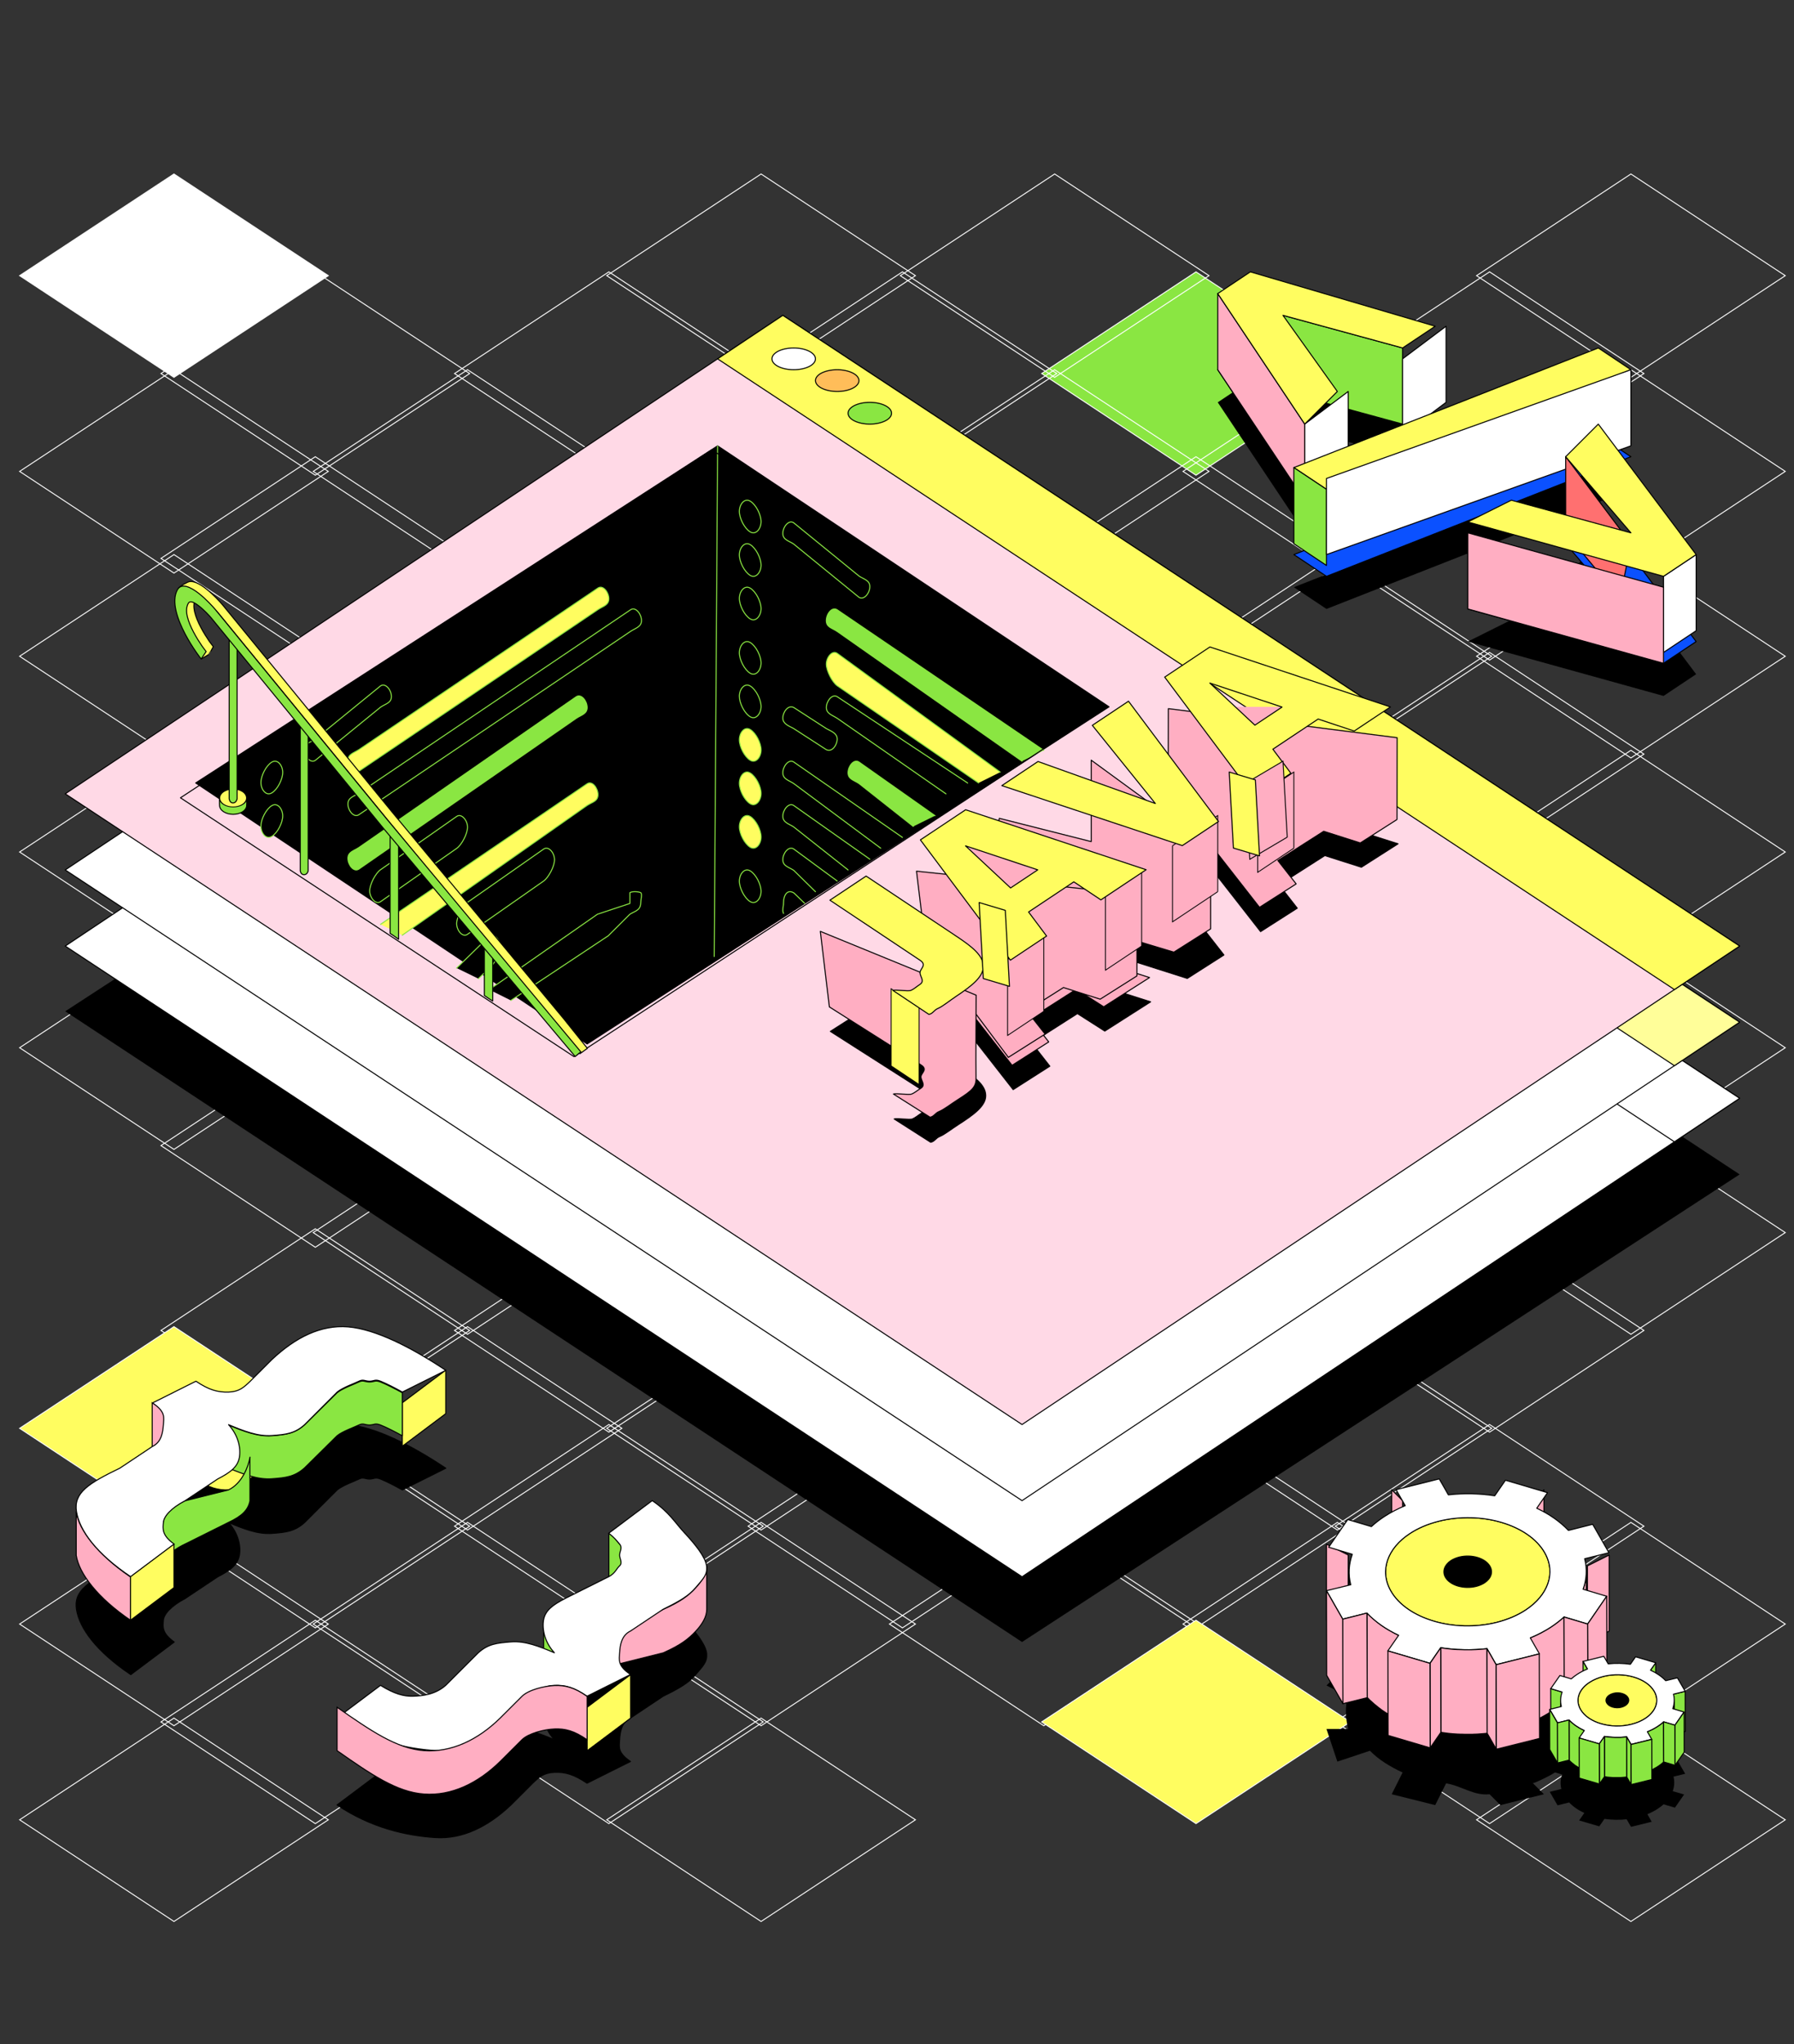<?xml version="1.0" encoding="UTF-8"?> <svg xmlns="http://www.w3.org/2000/svg" width="165" height="188" viewBox="0 0 165 188" fill="none"><rect x="0" y="0" width="165" height="188" fill="#333333" stroke="none"/> <g clip-path="url(#clip0)"> <rect width="17" height="17" transform="matrix(0.835 0.55 -0.835 0.55 110 96)" stroke="white" stroke-width="0.094"></rect> <rect width="17" height="17" transform="matrix(0.835 0.55 -0.835 0.55 137 78)" stroke="white" stroke-width="0.094"></rect> <rect width="17" height="17" transform="matrix(0.835 0.55 -0.835 0.55 83 113)" stroke="white" stroke-width="0.094"></rect> <rect width="17" height="17" transform="matrix(0.835 0.55 -0.835 0.55 150 69)" stroke="white" stroke-width="0.094"></rect> <rect width="17" height="17" transform="matrix(0.835 0.55 -0.835 0.55 97 104)" stroke="white" stroke-width="0.094"></rect> <rect width="17" height="17" transform="matrix(0.835 0.55 -0.835 0.55 123 87)" stroke="white" stroke-width="0.094"></rect> <rect width="17" height="17" transform="matrix(0.835 0.55 -0.835 0.55 70 122)" stroke="white" stroke-width="0.094"></rect> <rect width="17" height="17" transform="matrix(0.835 0.55 -0.835 0.55 56 131)" stroke="white" stroke-width="0.094"></rect> <rect width="17" height="17" transform="matrix(0.835 0.55 -0.835 0.55 29 149)" stroke="white" stroke-width="0.094"></rect> <rect width="17" height="17" transform="matrix(0.835 0.55 -0.835 0.55 29 131)" stroke="white" stroke-width="0.094"></rect> <rect width="17" height="17" transform="matrix(0.835 0.55 -0.835 0.55 110 25)" fill="#8AE642" stroke="white" stroke-width="0.094"></rect> <rect width="17" height="17" transform="matrix(0.835 0.55 -0.835 0.55 97 16)" stroke="white" stroke-width="0.094"></rect> <rect width="17" height="17" transform="matrix(0.835 0.55 -0.835 0.55 70 16)" stroke="white" stroke-width="0.094"></rect> <rect width="17" height="17" transform="matrix(0.835 0.55 -0.835 0.55 56 60)" stroke="white" stroke-width="0.094"></rect> <rect width="17" height="17" transform="matrix(0.835 0.55 -0.835 0.55 43 51)" stroke="white" stroke-width="0.094"></rect> <rect width="17" height="17" transform="matrix(0.835 0.55 -0.835 0.55 16 51)" stroke="white" stroke-width="0.094"></rect> <rect width="17" height="17" transform="matrix(0.835 0.55 -0.835 0.55 83 42)" stroke="white" stroke-width="0.094"></rect> <rect width="17" height="17" transform="matrix(0.835 0.55 -0.835 0.55 70 34)" stroke="white" stroke-width="0.094"></rect> <rect width="17" height="17" transform="matrix(0.835 0.55 -0.835 0.55 43 34)" stroke="white" stroke-width="0.094"></rect> <rect width="17" height="17" transform="matrix(0.835 0.55 -0.835 0.55 29 25)" stroke="white" stroke-width="0.094"></rect> <rect width="17" height="17" transform="matrix(0.835 0.55 -0.835 0.55 16 16)" fill="white" stroke="white" stroke-width="0.094"></rect> <rect width="17" height="17" transform="matrix(0.835 0.55 -0.835 0.55 29 78)" stroke="white" stroke-width="0.094"></rect> <rect width="17" height="17" transform="matrix(0.835 0.55 -0.835 0.55 16 69)" stroke="white" stroke-width="0.094"></rect> <rect width="17" height="17" transform="matrix(0.835 0.55 -0.835 0.55 97 34)" stroke="white" stroke-width="0.094"></rect> <rect width="17" height="17" transform="matrix(0.835 0.55 -0.835 0.55 83 25)" stroke="white" stroke-width="0.094"></rect> <rect width="17" height="17" transform="matrix(0.835 0.55 -0.835 0.55 56 25)" stroke="white" stroke-width="0.094"></rect> <rect width="17" height="17" transform="matrix(0.835 0.55 -0.835 0.55 43 69)" stroke="white" stroke-width="0.094"></rect> <rect width="17" height="17" transform="matrix(0.835 0.55 -0.835 0.55 29 60)" stroke="white" stroke-width="0.094"></rect> <rect width="17" height="17" transform="matrix(0.835 0.55 -0.835 0.55 70 51)" stroke="white" stroke-width="0.094"></rect> <rect width="17" height="17" transform="matrix(0.835 0.55 -0.835 0.55 56 42)" stroke="white" stroke-width="0.094"></rect> <rect width="17" height="17" transform="matrix(0.835 0.55 -0.835 0.55 29 42)" stroke="white" stroke-width="0.094"></rect> <rect width="17" height="17" transform="matrix(0.835 0.55 -0.835 0.55 16 34)" stroke="white" stroke-width="0.094"></rect> <rect width="17" height="17" transform="matrix(0.835 0.55 -0.835 0.55 16 87)" stroke="white" stroke-width="0.094"></rect> <rect width="17" height="17" transform="matrix(0.835 0.55 -0.835 0.55 137 113)" stroke="white" stroke-width="0.094"></rect> <rect width="17" height="17" transform="matrix(0.835 0.55 -0.835 0.55 110 131)" stroke="white" stroke-width="0.094"></rect> <rect width="17" height="17" transform="matrix(0.835 0.55 -0.835 0.55 137 149)" stroke="white" stroke-width="0.094"></rect> <rect width="17" height="17" transform="matrix(0.835 0.55 -0.835 0.55 123 122)" stroke="white" stroke-width="0.094"></rect> <rect width="17" height="17" transform="matrix(0.835 0.55 -0.835 0.55 150 140)" stroke="white" stroke-width="0.094"></rect> <rect width="17" height="17" transform="matrix(0.835 0.55 -0.835 0.55 150 104)" stroke="white" stroke-width="0.094"></rect> <rect width="17" height="17" transform="matrix(0.835 0.55 -0.835 0.55 96 140)" stroke="white" stroke-width="0.094"></rect> <rect width="17" height="17" transform="matrix(0.835 0.55 -0.835 0.55 56 149)" stroke="white" stroke-width="0.094"></rect> <rect width="17" height="17" transform="matrix(0.835 0.55 -0.835 0.55 137 42)" stroke="white" stroke-width="0.094"></rect> <rect width="17" height="17" transform="matrix(0.835 0.55 -0.835 0.55 83 78)" stroke="white" stroke-width="0.094"></rect> <rect width="17" height="17" transform="matrix(0.835 0.55 -0.835 0.55 110 60)" stroke="white" stroke-width="0.094"></rect> <rect width="17" height="17" transform="matrix(0.835 0.55 -0.835 0.55 56 96)" stroke="white" stroke-width="0.094"></rect> <rect width="17" height="17" transform="matrix(0.835 0.55 -0.835 0.55 123 51)" stroke="white" stroke-width="0.094"></rect> <rect width="17" height="17" transform="matrix(0.835 0.55 -0.835 0.55 150 34)" stroke="white" stroke-width="0.094"></rect> <rect width="17" height="17" transform="matrix(0.835 0.55 -0.835 0.55 70 87)" stroke="white" stroke-width="0.094"></rect> <rect width="17" height="17" transform="matrix(0.835 0.55 -0.835 0.55 97 69)" stroke="white" stroke-width="0.094"></rect> <rect width="17" height="17" transform="matrix(0.835 0.55 -0.835 0.55 43 104)" stroke="white" stroke-width="0.094"></rect> <rect width="17" height="17" transform="matrix(0.835 0.55 -0.835 0.55 29 113)" stroke="white" stroke-width="0.094"></rect> <rect width="17" height="17" transform="matrix(0.835 0.55 -0.835 0.55 123 104)" stroke="white" stroke-width="0.094"></rect> <rect width="17" height="17" transform="matrix(0.835 0.55 -0.835 0.55 150 87)" stroke="white" stroke-width="0.094"></rect> <rect width="17" height="17" transform="matrix(0.835 0.55 -0.835 0.55 96 122)" stroke="white" stroke-width="0.094"></rect> <rect width="17" height="17" transform="matrix(0.835 0.55 -0.835 0.55 110 113)" stroke="white" stroke-width="0.094"></rect> <rect width="17" height="17" transform="matrix(0.835 0.55 -0.835 0.55 137 96)" stroke="white" stroke-width="0.094"></rect> <rect width="17" height="17" transform="matrix(0.835 0.55 -0.835 0.55 83 131)" stroke="white" stroke-width="0.094"></rect> <rect width="17" height="17" transform="matrix(0.835 0.55 -0.835 0.55 70 140)" stroke="white" stroke-width="0.094"></rect> <rect width="17" height="17" transform="matrix(0.835 0.55 -0.835 0.55 43 140)" stroke="white" stroke-width="0.094"></rect> <rect width="17" height="17" transform="matrix(0.835 0.55 -0.835 0.55 16 158)" stroke="white" stroke-width="0.094"></rect> <rect width="17" height="17" transform="matrix(0.835 0.55 -0.835 0.55 123 34)" stroke="white" stroke-width="0.094"></rect> <rect width="17" height="17" transform="matrix(0.835 0.55 -0.835 0.55 150 16)" stroke="white" stroke-width="0.094"></rect> <rect width="17" height="17" transform="matrix(0.835 0.55 -0.835 0.55 70 69)" stroke="white" stroke-width="0.094"></rect> <rect width="17" height="17" transform="matrix(0.835 0.55 -0.835 0.55 97 51)" stroke="white" stroke-width="0.094"></rect> <rect width="17" height="17" transform="matrix(0.835 0.55 -0.835 0.55 43 87)" stroke="white" stroke-width="0.094"></rect> <rect width="17" height="17" transform="matrix(0.835 0.55 -0.835 0.55 110 42)" stroke="white" stroke-width="0.094"></rect> <rect width="17" height="17" transform="matrix(0.835 0.55 -0.835 0.55 137 25)" stroke="white" stroke-width="0.094"></rect> <rect width="17" height="17" transform="matrix(0.835 0.55 -0.835 0.55 56 78)" stroke="white" stroke-width="0.094"></rect> <rect width="17" height="17" transform="matrix(0.835 0.55 -0.835 0.55 83 60)" stroke="white" stroke-width="0.094"></rect> <rect width="17" height="17" transform="matrix(0.835 0.55 -0.835 0.55 29 96)" stroke="white" stroke-width="0.094"></rect> <rect width="17" height="17" transform="matrix(0.835 0.55 -0.835 0.55 123 140)" stroke="white" stroke-width="0.094"></rect> <rect width="17" height="17" transform="matrix(0.835 0.55 -0.835 0.55 150 158)" stroke="white" stroke-width="0.094"></rect> <rect width="17" height="17" transform="matrix(0.835 0.55 -0.835 0.55 137 131)" stroke="white" stroke-width="0.094"></rect> <rect width="17" height="17" transform="matrix(0.835 0.55 -0.835 0.55 110 149)" fill="#FFFD60" stroke="white" stroke-width="0.094"></rect> <rect width="17" height="17" transform="matrix(0.835 0.55 -0.835 0.55 70 158)" stroke="white" stroke-width="0.094"></rect> <rect width="17" height="17" transform="matrix(0.835 0.55 -0.835 0.55 150 51)" stroke="white" stroke-width="0.094"></rect> <rect width="17" height="17" transform="matrix(0.835 0.55 -0.835 0.55 97 87)" stroke="white" stroke-width="0.094"></rect> <rect width="17" height="17" transform="matrix(0.835 0.55 -0.835 0.55 123 69)" stroke="white" stroke-width="0.094"></rect> <rect width="17" height="17" transform="matrix(0.835 0.55 -0.835 0.55 70 104)" stroke="white" stroke-width="0.094"></rect> <rect width="17" height="17" transform="matrix(0.835 0.55 -0.835 0.55 137 60)" stroke="white" stroke-width="0.094"></rect> <rect width="17" height="17" transform="matrix(0.835 0.55 -0.835 0.55 83 96)" stroke="white" stroke-width="0.094"></rect> <rect width="17" height="17" transform="matrix(0.835 0.55 -0.835 0.55 110 78)" stroke="white" stroke-width="0.094"></rect> <rect width="17" height="17" transform="matrix(0.835 0.55 -0.835 0.55 56 113)" stroke="white" stroke-width="0.094"></rect> <rect width="17" height="17" transform="matrix(0.835 0.55 -0.835 0.55 43 122)" stroke="white" stroke-width="0.094"></rect> <rect width="17" height="17" transform="matrix(0.835 0.55 -0.835 0.55 16 140)" stroke="white" stroke-width="0.094"></rect> <rect width="17" height="17" transform="matrix(0.835 0.55 -0.835 0.55 16 122)" fill="#FFFD60" stroke="white" stroke-width="0.094"></rect> <path d="M6 93L94 151L160 108L72 50L6 93Z" fill="black"></path> <path d="M6 87L94 145L160 101L72 43L6 87Z" fill="white" stroke="black" stroke-width="0.094" stroke-miterlimit="10" stroke-linecap="round" stroke-linejoin="round"></path> <path d="M72 43L160 101L154 105L66 47L72 43Z" fill="white" stroke="black" stroke-width="0.094" stroke-miterlimit="10" stroke-linecap="round" stroke-linejoin="round"></path> <path d="M6 80L94 138L160 94L72 36L6 80Z" fill="white" stroke="black" stroke-width="0.094" stroke-miterlimit="10" stroke-linecap="round" stroke-linejoin="round"></path> <path d="M72 36L160 94L154 98L66 40L72 36Z" fill="#FFFE99" stroke="black" stroke-width="0.094" stroke-miterlimit="10" stroke-linecap="round" stroke-linejoin="round"></path> <path d="M6 73L94 131L160 87L72 29L6 73Z" fill="#FFD9E6" stroke="black" stroke-width="0.094" stroke-miterlimit="10" stroke-linecap="round" stroke-linejoin="round"></path> <path d="M72 29L160 87L154 91L66 33L72 29Z" fill="#FFFD60" stroke="black" stroke-width="0.094" stroke-miterlimit="10" stroke-linecap="round" stroke-linejoin="round"></path> <path d="M73 34C74.101 34 75 33.556 75 33C75 32.452 74.101 32 73 32C71.899 32 71 32.443 71 33C71 33.548 71.89 34 73 34Z" fill="white" stroke="black" stroke-width="0.094" stroke-miterlimit="10" stroke-linecap="round" stroke-linejoin="round"></path> <path d="M77 36C78.101 36 79 35.556 79 35C79 34.452 78.101 34 77 34C75.899 34 75 34.443 75 35C75.009 35.556 75.899 36 77 36Z" fill="#FFBD59" stroke="black" stroke-width="0.094" stroke-miterlimit="10" stroke-linecap="round" stroke-linejoin="round"></path> <path d="M80 39C81.101 39 82 38.556 82 38C82 37.452 81.101 37 80 37C78.899 37 78 37.443 78 38C78 38.556 78.89 39 80 39Z" fill="#8AE642" stroke="black" stroke-width="0.094" stroke-miterlimit="10" stroke-linecap="round" stroke-linejoin="round"></path> <path d="M66 41L18 72L54 96L102 65L66 41Z" fill="black" stroke="black" stroke-width="0.094" stroke-miterlimit="10" stroke-linecap="round" stroke-linejoin="round"></path> <path d="M25 70.086C25.529 69.767 26 70.392 26 71.029V71.029C26 71.665 25.529 72.596 25 72.914V72.914C24.471 73.233 24 72.608 24 71.971V71.971C24 71.335 24.471 70.404 25 70.086V70.086Z" fill="black" stroke="#8AE642" stroke-width="0.094" stroke-miterlimit="10" stroke-linecap="round" stroke-linejoin="round"></path> <path d="M25 74.086C25.529 73.767 26 74.392 26 75.029V75.029C26 75.665 25.529 76.596 25 76.914V76.914C24.471 77.233 24 76.608 24 75.971V75.971C24 75.335 24.471 74.404 25 74.086V74.086Z" fill="black" stroke="#8AE642" stroke-width="0.094" stroke-miterlimit="10" stroke-linecap="round" stroke-linejoin="round"></path> <path d="M51 79.062C51 78.431 50.453 77.762 50 78.083L43 82.979C42.555 83.3 42 84.316 42 84.938V84.938C42 85.569 42.547 86.238 43 85.917L50 81.021C50.445 80.7 51 79.684 51 79.062V79.062Z" fill="black" stroke="#8AE642" stroke-width="0.094" stroke-miterlimit="10" stroke-linecap="round" stroke-linejoin="round"></path> <path d="M42 89.023L45 86.093C45.428 85.753 45.992 86.41 46 87.07V87.07C46 87.739 45.436 88.683 45 89.023L44 90" fill="black"></path> <path d="M42 89.023L45 86.093C45.428 85.753 45.992 86.41 46 87.07V87.07C46 87.739 45.436 88.683 45 89.023L44 90" stroke="#8AE642" stroke-width="0.094" stroke-miterlimit="10" stroke-linecap="round" stroke-linejoin="round"></path> <path d="M45 91.009L54.948 84.074L57.932 83.084V82.093C58.154 81.942 58.779 81.999 58.927 82.093C59.091 82.187 58.927 82.764 58.927 83.084C58.927 83.13 58.927 83.037 58.927 83.084C58.886 83.741 58.368 83.793 57.932 84.074L55.943 86.056L46.99 92V92" fill="black"></path> <path d="M45 91.009L54.948 84.074L57.932 83.084V82.093C58.154 81.942 58.779 81.999 58.927 82.093C59.091 82.187 58.927 82.764 58.927 83.084C58.927 83.13 58.927 83.037 58.927 83.084C58.886 83.741 58.368 83.793 57.932 84.074L55.943 86.056L46.99 92V92" stroke="#8AE642" stroke-width="0.094" stroke-miterlimit="10" stroke-linecap="round" stroke-linejoin="round"></path> <path d="M42 75.081C42.44 74.763 43 75.444 43 76.061V76.061C43 76.686 42.448 77.712 42 78.02L35 82.919C34.56 83.237 34.008 82.556 34 81.939V81.939C34 81.314 34.552 80.288 35 79.98L42 75.081Z" fill="black" stroke="#8AE642" stroke-width="0.094" stroke-miterlimit="10" stroke-linecap="round" stroke-linejoin="round"></path> <path d="M35 85.005L54 72.077C54.466 71.764 54.992 72.464 55 73.072V73.072C55 73.689 54.474 73.763 54 74.066L37 86" fill="#FFFD60"></path> <path d="M35 85.005L54 72.077C54.466 71.764 54.992 72.464 55 73.072V73.072C55 73.689 54.474 73.763 54 74.066L37 86" stroke="#8AE642" stroke-width="0.094" stroke-miterlimit="10" stroke-linecap="round" stroke-linejoin="round"></path> <path d="M54 65.065C54 64.465 53.462 63.77 53 64.074L33 77.945C32.538 78.249 32 78.345 32 78.935V78.935C32 79.535 32.538 80.23 33 79.926L53 66.055C53.454 65.751 54 65.655 54 65.065V65.065Z" fill="#8AE642" stroke="#8AE642" stroke-width="0.094" stroke-miterlimit="10" stroke-linecap="round" stroke-linejoin="round"></path> <path d="M59 57.065C59 56.471 58.465 55.771 58 56.072L33 72.943C32.535 73.244 32 73.35 32 73.935V73.935C32 74.529 32.535 75.229 33 74.927L58 58.057C58.457 57.756 59 57.65 59 57.065V57.065Z" fill="black" stroke="#8AE642" stroke-width="0.094" stroke-miterlimit="10" stroke-linecap="round" stroke-linejoin="round"></path> <path d="M56 55.064C56 54.47 55.467 53.771 55 54.073L33 68.945C32.533 69.246 32 69.351 32 69.936V69.936C32 70.53 32.533 71.229 33 70.927L55 56.056C55.459 55.754 56 55.649 56 55.064V55.064Z" fill="#FFFD60" stroke="#8AE642" stroke-width="0.094" stroke-miterlimit="10" stroke-linecap="round" stroke-linejoin="round"></path> <path d="M36 64.054C36 63.451 35.451 62.77 35 63.076L29 67.968C28.557 68.274 28 68.352 28 68.946V68.946C28 69.549 28.549 70.231 29 69.924L35 65.032C35.443 64.726 36 64.648 36 64.054V64.054Z" fill="black" stroke="#8AE642" stroke-width="0.094" stroke-miterlimit="10" stroke-linecap="round" stroke-linejoin="round"></path> <path d="M66 41L65.691 87.999" stroke="#8AE642" stroke-width="0.094" stroke-miterlimit="10"></path> <path d="M69 46.086C69.529 46.404 70 47.335 70 47.971V47.971C70 48.608 69.529 49.233 69 48.914V48.914C68.471 48.596 68 47.665 68 47.029V47.029C68 46.392 68.471 45.767 69 46.086V46.086Z" fill="black" stroke="#8AE642" stroke-width="0.094" stroke-miterlimit="10" stroke-linecap="round" stroke-linejoin="round"></path> <path d="M69 50.086C69.529 50.404 70 51.345 70 51.971V51.971C70 52.608 69.529 53.233 69 52.914V52.914C68.471 52.596 68 51.665 68 51.029V51.029C68 50.392 68.471 49.767 69 50.086V50.086Z" fill="black" stroke="#8AE642" stroke-width="0.094" stroke-miterlimit="10" stroke-linecap="round" stroke-linejoin="round"></path> <path d="M69 67.086C69.529 67.404 70 68.335 70 68.971V68.971C70 69.608 69.529 70.233 69 69.914V69.914C68.471 69.596 68 68.665 68 68.029V68.029C68 67.392 68.471 66.767 69 67.086V67.086Z" fill="#FFFD60" stroke="#8AE642" stroke-width="0.094" stroke-miterlimit="10" stroke-linecap="round" stroke-linejoin="round"></path> <path d="M69 63.085C69.532 63.402 70 64.348 70 64.972V64.972C70 65.606 69.532 66.232 69 65.915V65.915C68.468 65.598 68 64.663 68 64.028V64.028C68 63.394 68.468 62.768 69 63.085V63.085Z" fill="black" stroke="#8AE642" stroke-width="0.094" stroke-miterlimit="10" stroke-linecap="round" stroke-linejoin="round"></path> <path d="M69 59.086C69.529 59.404 70 60.335 70 60.971V60.971C70 61.608 69.529 62.233 69 61.914V61.914C68.471 61.596 68 60.665 68 60.029V60.029C68 59.392 68.471 58.767 69 59.086V59.086Z" fill="black" stroke="#8AE642" stroke-width="0.094" stroke-miterlimit="10" stroke-linecap="round" stroke-linejoin="round"></path> <path d="M69 75.086C69.529 75.404 70 76.335 70 76.971V76.971C70 77.608 69.529 78.233 69 77.914V77.914C68.471 77.596 68 76.655 68 76.029V76.029C68 75.392 68.471 74.767 69 75.086V75.086Z" fill="#FFFD60" stroke="#8AE642" stroke-width="0.094" stroke-miterlimit="10" stroke-linecap="round" stroke-linejoin="round"></path> <path d="M69 71.086C69.529 71.404 70 72.335 70 72.971V72.971C70 73.608 69.529 74.233 69 73.914V73.914C68.471 73.596 68 72.665 68 72.029V72.029C68 71.392 68.471 70.767 69 71.086V71.086Z" fill="#FFFD60" stroke="#8AE642" stroke-width="0.094" stroke-miterlimit="10" stroke-linecap="round" stroke-linejoin="round"></path> <path d="M69 54.086C69.529 54.404 70 55.335 70 55.971V55.971C70 56.608 69.529 57.233 69 56.914V56.914C68.471 56.596 68 55.665 68 55.029V55.029C68 54.392 68.471 53.767 69 54.086V54.086Z" fill="black" stroke="#8AE642" stroke-width="0.094" stroke-miterlimit="10" stroke-linecap="round" stroke-linejoin="round"></path> <path d="M76 67C76.508 67.272 77 67.444 77 67.97V67.97C77 68.505 76.517 69.211 76 68.94L73 67C72.492 66.728 72 66.556 72 66.03V66.03C72 65.495 72.483 64.789 73 65.06L76 67Z" fill="black" stroke="#8AE642" stroke-width="0.094" stroke-miterlimit="10" stroke-linecap="round" stroke-linejoin="round"></path> <path d="M75 82L73 80.036C72.544 79.736 72 79.646 72 79.055V79.055C72 78.463 72.536 77.772 73 78.073L77 81.018" fill="black"></path> <path d="M75 82L73 80.036C72.544 79.736 72 79.646 72 79.055V79.055C72 78.463 72.536 77.772 73 78.073L77 81.018" stroke="#8AE642" stroke-width="0.094" stroke-miterlimit="10" stroke-linecap="round" stroke-linejoin="round"></path> <path d="M78 80L73 76.047C72.553 75.749 72 75.646 72 75.059V75.059C72 74.472 72.545 73.773 73 74.071L80 79.012" fill="black"></path> <path d="M78 80L73 76.047C72.553 75.749 72 75.646 72 75.059V75.059C72 74.472 72.545 73.773 73 74.071L80 79.012" stroke="#8AE642" stroke-width="0.094" stroke-miterlimit="10" stroke-linecap="round" stroke-linejoin="round"></path> <path d="M72.062 84C71.923 83.686 72.062 83.377 72.062 83.064C72.062 82.234 72.464 81.757 73.031 82.127L74 83.064" fill="black"></path> <path d="M72.062 84C71.923 83.686 72.062 83.377 72.062 83.064C72.062 82.234 72.464 81.757 73.031 82.127L74 83.064" stroke="#8AE642" stroke-width="0.094" stroke-miterlimit="10" stroke-linecap="round" stroke-linejoin="round"></path> <path d="M87 73L77 66.053C76.541 65.761 76 65.627 76 65.061V65.061C76 64.485 76.541 63.776 77 64.068L89 72.008" fill="black"></path> <path d="M87 73L77 66.053C76.541 65.761 76 65.627 76 65.061V65.061C76 64.485 76.541 63.776 77 64.068L89 72.008" stroke="#8AE642" stroke-width="0.094" stroke-miterlimit="10" stroke-linecap="round" stroke-linejoin="round"></path> <path d="M84 76L79 72.05C78.54 71.744 78 71.657 78 71.063V71.063C78 70.459 78.532 69.769 79 70.075L86 75.013" fill="#8AE642"></path> <path d="M84 76L79 72.05C78.54 71.744 78 71.657 78 71.063V71.063C78 70.459 78.532 69.769 79 70.075L86 75.013" stroke="#8AE642" stroke-width="0.094" stroke-miterlimit="10" stroke-linecap="round" stroke-linejoin="round"></path> <path d="M81 78L73 72.054C72.552 71.753 72 71.656 72 71.063V71.063C72 70.471 72.544 69.771 73 70.072L83 77.009" fill="black"></path> <path d="M81 78L73 72.054C72.552 71.753 72 71.656 72 71.063V71.063C72 70.471 72.544 69.771 73 70.072L83 77.009" stroke="#8AE642" stroke-width="0.094" stroke-miterlimit="10" stroke-linecap="round" stroke-linejoin="round"></path> <path d="M90 72L77 63.061C76.553 62.742 76 61.702 76 61.074V61.074C76 60.446 76.545 59.762 77 60.081L92 71.007" fill="#FFFD60"></path> <path d="M90 72L77 63.061C76.553 62.742 76 61.702 76 61.074V61.074C76 60.446 76.545 59.762 77 60.081L92 71.007" stroke="#8AE642" stroke-width="0.094" stroke-miterlimit="10" stroke-linecap="round" stroke-linejoin="round"></path> <path d="M94 70L77 58.068C76.533 57.753 76 57.684 76 57.073V57.073C76 56.453 76.524 55.764 77 56.079L96 69.006" fill="#8AE642"></path> <path d="M94 70L77 58.068C76.533 57.753 76 57.684 76 57.073V57.073C76 56.453 76.524 55.764 77 56.079L96 69.006" stroke="#8AE642" stroke-width="0.094" stroke-miterlimit="10" stroke-linecap="round" stroke-linejoin="round"></path> <path d="M79 52.968C79.443 53.274 80 53.352 80 53.946V53.946C80 54.549 79.451 55.23 79 54.924L73 50.032C72.549 49.726 72 49.648 72 49.054V49.054C72 48.451 72.549 47.77 73 48.076L79 52.968Z" fill="black" stroke="#8AE642" stroke-width="0.094" stroke-miterlimit="10" stroke-linecap="round" stroke-linejoin="round"></path> <path d="M69 80.086C69.529 80.404 70 81.335 70 81.971V81.971C70 82.608 69.529 83.233 69 82.914V82.914C68.471 82.596 68 81.665 68 81.029V81.029C68 80.392 68.471 79.767 69 80.086V80.086Z" fill="black" stroke="#8AE642" stroke-width="0.094" stroke-miterlimit="10" stroke-linecap="round" stroke-linejoin="round"></path> <path d="M64.985 151.995C64.854 151.126 63.869 149.953 62.986 148.998C62.094 148.052 61.566 147.07 59.987 146L55.989 148.998C56.553 149.437 56.694 149.663 56.988 149.997C57.283 150.331 56.988 150.681 56.988 150.996C56.964 151.292 57.299 151.709 56.988 151.995C56.677 152.272 56.611 152.66 55.989 152.995L51.99 154.993C50.788 155.614 50.139 156.122 49.991 156.991C49.852 157.86 50.107 159.034 50.991 159.989C49.575 159.397 48.286 158.885 46.993 158.99C45.692 159.095 44.903 159.177 43.994 159.989L40.995 162.987C40.022 163.846 38.848 163.957 37.997 163.986C37.146 164.015 36.25 163.77 34.998 162.987L31 165.984C34.167 168.124 37.451 168.81 39.996 168.982C42.541 169.163 44.906 167.961 46.993 165.984L48.992 163.986C49.589 163.413 50.009 163.025 50.991 162.987C51.973 162.948 52.779 163.165 53.99 163.986L57.988 161.987C56.777 161.176 56.956 160.648 56.988 159.989C57.029 159.33 57.137 158.401 57.988 157.991L60.986 155.992C62.501 155.247 63.33 154.767 63.985 153.994C64.632 153.22 65.091 152.845 64.985 151.995Z" fill="black" stroke="black" stroke-width="0.094" stroke-miterlimit="10" stroke-linecap="round" stroke-linejoin="round"></path> <path d="M32.009 131.022C29.501 130.822 27.188 131.988 25.016 134.019L23.018 136.017C22.42 136.589 21.995 136.988 21.02 137.016C20.045 137.045 19.236 136.837 18.023 136.017L14.027 138.015C15.24 138.826 15.075 139.346 15.026 140.014C14.977 140.681 14.871 141.611 14.027 142.012L11.03 144.01C8.112 145.421 6.763 146.289 7.034 148.006C7.304 149.722 8.857 151.874 12.029 154L16.025 151.003C14.853 150.164 14.985 149.586 15.026 149.005C15.067 148.433 15.762 147.665 17.024 147.007L20.021 145.009C21.226 144.389 21.863 143.888 22.019 143.011C22.166 142.133 21.897 140.967 21.02 140.014C22.438 140.605 23.721 141.108 25.016 141.013C26.303 140.917 27.103 140.834 28.013 140.014L31.01 137.016C31.51 136.597 32.59 136.227 33.008 136.017C33.426 135.808 33.548 136.017 34.007 136.017C34.441 135.998 34.498 135.817 35.006 136.017C35.506 136.218 36.356 136.645 37.004 137.016L41 135.018C37.844 132.911 34.517 131.222 32.009 131.022Z" fill="black" stroke="black" stroke-width="0.094" stroke-miterlimit="10" stroke-linecap="round" stroke-linejoin="round"></path> <path d="M57 142C56.66 141.674 56.651 141.419 56 141V145C56.651 145.428 56.66 145.674 57 146C57.34 146.326 58 146.693 58 147V143C58 142.693 57.34 142.326 57 142Z" fill="#8AE642" stroke="black" stroke-width="0.094" stroke-miterlimit="10" stroke-linecap="round" stroke-linejoin="round"></path> <path d="M50 149V153C50 153.715 50.338 154.231 51 155V151C50.338 150.231 50 149.715 50 149Z" fill="#8AE642" stroke="black" stroke-width="0.094" stroke-miterlimit="10" stroke-linecap="round" stroke-linejoin="round"></path> <path d="M64 145.999C63.316 146.747 62.602 147.286 61 147.998L57 149.997C56.099 150.389 56.043 150.367 56 150.997C56 151.015 56 150.978 56 150.997V154.995C56 154.976 56 155.013 56 154.995C56.043 154.365 56.099 153.388 57 152.996L61 151.996C62.602 151.284 63.307 150.736 64 149.997C64.589 149.358 65 148.682 65 147.998V144C65 144.684 64.589 145.36 64 145.999Z" fill="#FFAEC2" stroke="black" stroke-width="0.094"></path> <path d="M54 157V161L58 158V154L54 157Z" fill="#FFFD60" stroke="black" stroke-width="0.094" stroke-miterlimit="10" stroke-linecap="round" stroke-linejoin="round"></path> <path d="M64.985 143.995C64.854 143.126 63.869 141.953 62.986 140.998C62.094 140.052 61.566 139.07 59.987 138L55.989 140.998C56.553 141.437 56.694 141.663 56.988 141.997C57.283 142.331 56.988 142.681 56.988 142.996C56.964 143.292 57.299 143.709 56.988 143.995C56.677 144.272 56.611 144.66 55.989 144.995L51.99 146.993C50.788 147.614 50.139 148.122 49.991 148.991C49.852 149.86 50.107 151.034 50.991 151.989C49.575 151.397 48.286 150.885 46.993 150.99C45.692 151.095 44.903 151.177 43.994 151.989L40.995 154.987C40.022 155.846 38.848 155.957 37.997 155.986C37.146 156.015 36.25 155.77 34.998 154.987L31 157.984C34.167 160.124 37.451 160.81 39.996 160.982C42.541 161.163 44.906 159.961 46.993 157.984L48.992 155.986C49.589 155.413 50.009 155.025 50.991 154.987C51.973 154.948 52.779 155.165 53.99 155.986L57.988 153.987C56.777 153.176 56.956 152.648 56.988 151.989C57.029 151.33 57.137 150.401 57.988 149.991L60.986 147.992C62.501 147.247 63.33 146.767 63.985 145.994C64.632 145.22 65.091 144.845 64.985 143.995Z" fill="white" stroke="black" stroke-width="0.094" stroke-miterlimit="10" stroke-linecap="round" stroke-linejoin="round"></path> <path d="M51 155.005C50.033 155.044 48.589 155.408 48 156.002L46 157.997C43.944 160.015 41.507 161.166 39 160.99C36.493 160.805 34.12 159.173 31 157V160.99C34.12 163.173 36.493 164.805 39 164.981C41.507 165.166 43.944 164.005 46 161.988L48 159.993C48.589 159.408 50.033 159.034 51 158.995C51.967 158.956 52.807 159.155 54 159.993V156.002C52.815 155.164 51.967 154.966 51 155.005Z" fill="#FFAEC2" stroke="black" stroke-width="0.094"></path> <path d="M37 129V133L41 130V126L37 129Z" fill="#FFFD60" stroke="black" stroke-width="0.094" stroke-miterlimit="10" stroke-linecap="round" stroke-linejoin="round"></path> <path d="M14 129V133C15.327 133.76 16.009 134.369 16 135V131C16.009 130.379 15.336 129.77 14 129Z" fill="#FFAEC2" stroke="black" stroke-width="0.094"></path> <path d="M35 127.091C34.498 126.895 34.445 127.082 34 127.091C33.539 127.091 33.42 126.886 33 127.091C32.58 127.297 31.502 127.669 31 128.08L28 131.046C27.086 131.84 26.293 131.932 25 132.034C23.699 132.128 22.425 131.625 21 131.046V135C22.425 135.579 23.699 136.082 25 135.989C26.293 135.895 27.086 135.804 28 135L31 132.034C31.502 131.623 32.58 131.251 33 131.046C33.42 130.84 33.539 131.046 34 131.046C34.436 131.027 34.489 130.85 35 131.046C35.502 131.242 36.349 131.67 37 132.034V128.08C36.349 127.716 35.502 127.288 35 127.091Z" fill="#8AE642" stroke="black" stroke-width="0.094" stroke-miterlimit="10" stroke-linecap="round" stroke-linejoin="round"></path> <path d="M22.988 134.038C22.833 134.877 22.264 136.432 20.991 137.025L16.997 138.021C15.664 138.65 15.035 139.464 15 140.012C15 140.03 15 139.994 15 140.012V143.995C15 143.976 15 144.013 15 143.995C15.043 143.447 15.664 142.633 16.997 142.003L20.991 140.012C22.264 139.419 22.824 138.86 22.988 138.021C23.014 137.902 22.988 138.139 22.988 138.021V134.038C22.988 134.157 23.014 133.91 22.988 134.038Z" fill="#8AE642" stroke="black" stroke-width="0.094" stroke-miterlimit="10" stroke-linecap="round" stroke-linejoin="round"></path> <path d="M7.01 139.044C6.987 138.895 7.01 139.183 7.01 139.044V143.026C7.01 143.165 6.987 142.887 7.01 143.026C7.27 144.696 8.959 146.931 12 149V145.018C8.959 142.948 7.27 140.714 7.01 139.044Z" fill="#FFAEC2" stroke="black" stroke-width="0.094"></path> <path d="M32.009 122.022C29.501 121.822 27.188 122.988 25.016 125.019L23.018 127.017C22.42 127.589 21.995 127.988 21.02 128.016C20.045 128.045 19.236 127.837 18.023 127.017L14.027 129.015C15.24 129.826 15.075 130.346 15.026 131.014C14.977 131.681 14.871 132.611 14.027 133.012L11.03 135.01C8.112 136.421 6.763 137.289 7.034 139.006C7.304 140.722 8.857 142.874 12.029 145L16.025 142.003C14.853 141.164 14.985 140.586 15.026 140.005C15.067 139.433 15.762 138.665 17.024 138.007L20.021 136.009C21.226 135.389 21.863 134.888 22.019 134.011C22.166 133.133 21.897 131.967 21.02 131.014C22.438 131.605 23.721 132.108 25.016 132.013C26.303 131.917 27.103 131.834 28.013 131.014L31.01 128.016C31.51 127.597 32.59 127.227 33.008 127.017C33.426 126.808 33.548 127.017 34.007 127.017C34.441 126.998 34.498 126.817 35.006 127.017C35.506 127.218 36.356 127.645 37.004 128.016L41 126.018C37.844 123.911 34.517 122.222 32.009 122.022Z" fill="white" stroke="black" stroke-width="0.094" stroke-miterlimit="10" stroke-linecap="round" stroke-linejoin="round"></path> <path d="M12 145V149L16 146V142L12 145Z" fill="#FFFD60" stroke="black" stroke-width="0.094" stroke-miterlimit="10" stroke-linecap="round" stroke-linejoin="round"></path> <path d="M88.127 103.43C87.542 103.804 86.855 104.346 86.441 104.507C86.051 104.667 85.978 104.965 85.598 105.045L82.239 102.9C82.515 102.812 83.657 103.007 83.922 102.898C84.186 102.788 84.409 102.586 84.764 102.359C85.246 102.052 84.724 101.624 84.767 101.285C84.81 100.932 85.42 100.625 84.77 100.211L76.371 94.848L79.743 92.695L88.142 98.058C89.65 99.021 90.65 99.784 90.658 100.741C90.678 101.691 89.583 102.5 88.127 103.43Z" fill="black"></path> <path d="M84.8 89.466L89.014 86.775L105.826 92.129L101.612 94.819L99.093 93.21L94.878 95.901L96.555 98.049L93.184 100.201L84.8 89.466ZM93.202 93.754L95.73 92.14L89.005 89.998L93.202 93.754Z" fill="black"></path> <path d="M92.385 84.622L95.757 82.47L106.684 86.218L100.814 79.24L104.185 77.088L112.569 87.823L109.198 89.976L92.385 84.622Z" fill="black"></path> <path d="M107.556 74.935L111.77 72.244L128.583 77.598L125.212 79.751L121.849 78.68L117.635 81.371L119.312 83.518L115.94 85.671L107.556 74.935ZM115.958 79.224L118.487 77.609L111.762 75.468L115.958 79.224Z" fill="black"></path> <path d="M88.127 103.43C87.542 103.804 86.855 104.346 86.441 104.507C86.051 104.667 85.978 104.965 85.598 105.045L82.239 102.9C82.515 102.812 83.657 103.007 83.922 102.898C84.186 102.788 84.409 102.586 84.764 102.359C85.246 102.052 84.724 101.624 84.767 101.285C84.81 100.932 85.42 100.625 84.77 100.211L76.371 94.848L79.743 92.695L88.142 98.058C89.65 99.021 90.65 99.784 90.658 100.741C90.678 101.691 89.583 102.5 88.127 103.43Z" stroke="black" stroke-width="0.094" stroke-linejoin="round"></path> <path d="M84.8 89.466L89.014 86.775L105.826 92.129L101.612 94.819L99.093 93.21L94.878 95.901L96.555 98.049L93.184 100.201L84.8 89.466ZM93.202 93.754L95.73 92.14L89.005 89.998L93.202 93.754Z" stroke="black" stroke-width="0.094" stroke-linejoin="round"></path> <path d="M92.385 84.622L95.757 82.47L106.684 86.218L100.814 79.24L104.185 77.088L112.569 87.823L109.198 89.976L92.385 84.622Z" stroke="black" stroke-width="0.094" stroke-linejoin="round"></path> <path d="M107.556 74.935L111.77 72.244L128.583 77.598L125.212 79.751L121.849 78.68L117.635 81.371L119.312 83.518L115.94 85.671L107.556 74.935ZM115.958 79.224L118.487 77.609L111.762 75.468L115.958 79.224Z" stroke="black" stroke-width="0.094" stroke-linejoin="round"></path> <path d="M84.685 87.224L88.9 84.533L105.726 89.896L101.512 92.587L98.99 90.976L94.775 93.667L96.455 95.816L93.084 97.968L84.685 87.224ZM93.096 91.518L95.624 89.903L88.894 87.758L93.096 91.518Z" fill="#FFAEC2"></path> <path d="M107.442 72.693L107.456 65.168L128.497 67.84L128.483 75.365L125.111 77.518L121.746 76.445L117.532 79.136L119.211 81.285L115.84 83.438L107.442 72.693Z" fill="#FFAEC2"></path> <path d="M84.685 87.224L88.9 84.533L105.726 89.896L101.512 92.587L98.99 90.976L94.775 93.667L96.455 95.816L93.084 97.968L84.685 87.224ZM93.096 91.518L95.624 89.903L88.894 87.758L93.096 91.518Z" stroke="black" stroke-width="0.094" stroke-linejoin="round"></path> <path d="M107.442 72.693L107.456 65.168L128.497 67.84L128.483 75.365L125.111 77.518L121.746 76.445L117.532 79.136L119.211 81.285L115.84 83.438L107.442 72.693Z" stroke="black" stroke-width="0.094" stroke-linejoin="round"></path> <path d="M91.914 82.745L91.069 79L91.914 75.255L100.362 77.395V69.905L111.345 77.93V85.42L107.966 87.56L91.914 82.745Z" fill="#FFAEC2" stroke="black" stroke-width="0.094" stroke-linejoin="round"></path> <rect x="111" y="65" width="7" height="5" fill="#FFAEC2"></rect> <path d="M85.138 87.07L84.293 80.115L104.569 82.255V89.745L101.19 91.885L97.811 90.815L94.431 92.955L96.121 95.095L92.742 97.235L85.138 87.07Z" fill="#FFAEC2" stroke="black" stroke-width="0.094" stroke-linejoin="round"></path> <path d="M88.077 101.137C87.507 101.498 86.793 102.054 86.387 102.207C86.004 102.361 85.916 102.668 85.542 102.742L82.171 100.607C82.442 100.524 83.6 100.711 83.859 100.606C84.117 100.501 84.357 100.29 84.703 100.071C85.172 99.774 84.671 99.334 84.705 99.002C84.739 98.656 85.361 98.347 84.707 97.933L76.279 92.596L75.448 85.65L89.782 91.517C89.782 91.517 89.735 98.058 89.768 98.999C89.813 99.931 89.495 100.239 88.077 101.137Z" fill="#FFAEC2" stroke="black" stroke-width="0.094" stroke-linejoin="round"></path> <rect width="4" height="7" transform="matrix(-0.832 0.555 -3.26064e-05 1 119 71)" fill="#FFAEC2" stroke="black" stroke-width="0.094" stroke-linejoin="round"></rect> <rect width="4" height="7" transform="matrix(-0.832 0.555 -3.26063e-05 1 105 80)" fill="#FFAEC2" stroke="black" stroke-width="0.094" stroke-linejoin="round"></rect> <rect width="4" height="7" transform="matrix(-0.832 0.555 -3.26063e-05 1 96 86)" fill="#FFAEC2" stroke="black" stroke-width="0.094" stroke-linejoin="round"></rect> <rect x="-0.039" y="-0.073" width="3.094" height="7.094" transform="matrix(0.832 0.555 3.26062e-05 1 81.993 91.022)" fill="#FFFD60" stroke="black" stroke-width="0.094" stroke-linejoin="round"></rect> <rect width="5" height="7" transform="matrix(-0.832 0.555 -3.26061e-05 1 112 75)" fill="#FFAEC2" stroke="black" stroke-width="0.094" stroke-linejoin="round"></rect> <rect x="89" y="78" width="7" height="5" fill="#FFAEC2"></rect> <path d="M87.936 91.625C87.359 92.009 86.68 92.568 86.272 92.734C85.886 92.899 85.815 93.206 85.439 93.288L82.122 91.078C82.395 90.988 83.523 91.189 83.784 91.076C84.045 90.963 84.265 90.755 84.616 90.522C85.092 90.205 84.576 89.763 84.619 89.415C84.661 89.05 85.263 88.735 84.622 88.308L76.329 82.782L79.658 80.564L87.951 86.09C89.44 87.082 90.427 87.868 90.436 88.854C90.456 89.833 89.374 90.667 87.936 91.625Z" fill="#FFFD60"></path> <path d="M84.651 77.237L88.812 74.465L105.412 79.981L101.251 82.753L98.763 81.096L94.602 83.868L96.258 86.08L92.929 88.298L84.651 77.237ZM92.947 81.656L95.443 79.992L88.803 77.786L92.947 81.656Z" fill="#FFFD60"></path> <path d="M92.141 72.247L95.469 70.029L106.259 73.891L100.463 66.702L103.791 64.484L112.07 75.545L108.741 77.763L92.141 72.247Z" fill="#FFFD60"></path> <path d="M107.12 62.267L111.281 59.494L127.882 65.01L124.553 67.228L121.233 66.125L117.072 68.897L118.728 71.109L115.399 73.327L107.12 62.267ZM115.416 66.685L117.913 65.022L111.273 62.815L115.416 66.685Z" fill="#FFFD60"></path> <path d="M87.936 91.625C87.359 92.009 86.68 92.568 86.272 92.734C85.886 92.899 85.815 93.206 85.439 93.288L82.122 91.078C82.395 90.988 83.523 91.189 83.784 91.076C84.045 90.963 84.265 90.755 84.616 90.522C85.092 90.205 84.576 89.763 84.619 89.415C84.661 89.05 85.263 88.735 84.622 88.308L76.329 82.782L79.658 80.564L87.951 86.09C89.44 87.082 90.427 87.868 90.436 88.854C90.456 89.833 89.374 90.667 87.936 91.625Z" stroke="black" stroke-width="0.094" stroke-linejoin="round"></path> <path d="M84.651 77.237L88.812 74.465L105.412 79.981L101.251 82.753L98.763 81.096L94.602 83.868L96.258 86.08L92.929 88.298L84.651 77.237ZM92.947 81.656L95.443 79.992L88.803 77.786L92.947 81.656Z" stroke="black" stroke-width="0.094" stroke-linejoin="round"></path> <path d="M92.141 72.247L95.469 70.029L106.259 73.891L100.463 66.702L103.791 64.484L112.07 75.545L108.741 77.763L92.141 72.247Z" stroke="black" stroke-width="0.094" stroke-linejoin="round"></path> <path d="M107.12 62.267L111.281 59.494L127.882 65.01L124.553 67.228L121.233 66.125L117.072 68.897L118.728 71.109L115.399 73.327L107.12 62.267ZM115.416 66.685L117.913 65.022L111.273 62.815L115.416 66.685Z" stroke="black" stroke-width="0.094" stroke-linejoin="round"></path> <path d="M90.055 82.999L92.46 83.718L92.844 90.707L90.439 89.988L90.055 82.999Z" fill="#FFFD60" stroke="black" stroke-width="0.094" stroke-linejoin="round"></path> <rect width="4" height="7" transform="matrix(-0.861 0.509 0.056 0.998 118 70)" fill="#FFAEC2" stroke="black" stroke-width="0.094" stroke-linejoin="round"></rect> <path d="M113.055 70.999L115.46 71.718L115.844 78.707L113.439 77.988L113.055 70.999Z" fill="#FFFD60" stroke="black" stroke-width="0.094" stroke-linejoin="round"></path> <path d="M118 39L124 46L120 49L112 37L115 35L133 40L129 42L118 39Z" fill="black"></path> <path d="M122 56L119 54L147 43L150 45L122 56Z" fill="black"></path> <path d="M150 60L144 53L147 50L156 62L153 64L135 59L139 57L150 60Z" fill="black"></path> <path d="M118 36L124 43L120 46L112 34L115 32L133 37L129 39L118 36Z" fill="#0B51FF" stroke="black" stroke-width="0.094" stroke-miterlimit="10" stroke-linecap="round" stroke-linejoin="round"></path> <path d="M122 53L119 51L147 40L150 42L122 53Z" fill="#0B51FF" stroke="black" stroke-width="0.094" stroke-miterlimit="10" stroke-linecap="round" stroke-linejoin="round"></path> <path d="M150 57L144 50L147 47L156 59L153 61L135 56L139 54L150 57Z" fill="#0B51FF" stroke="black" stroke-width="0.094" stroke-miterlimit="10" stroke-linecap="round" stroke-linejoin="round"></path> <path d="M129 32L118 29V36L129 39V32Z" fill="#8AE642" stroke="black" stroke-width="0.094" stroke-miterlimit="10" stroke-linecap="round" stroke-linejoin="round"></path> <path d="M124 36V44L120 46V39L124 36Z" fill="white" stroke="black" stroke-width="0.094" stroke-miterlimit="10" stroke-linecap="round" stroke-linejoin="round"></path> <path d="M133 30V37L129 40V33L133 30Z" fill="white" stroke="black" stroke-width="0.094" stroke-miterlimit="10" stroke-linecap="round" stroke-linejoin="round"></path> <path d="M112 27V34L120 46V39L112 27Z" fill="#FFAEC2" stroke="black" stroke-width="0.094" stroke-miterlimit="10" stroke-linecap="round" stroke-linejoin="round"></path> <path d="M118 29L123 36L120 39L112 27L115 25L132 30L129 32L118 29Z" fill="#FFFD60" stroke="black" stroke-width="0.094" stroke-miterlimit="10" stroke-linecap="round" stroke-linejoin="round"></path> <path d="M122 45L119 43L147 32L150 34L122 45Z" fill="#FFFD60" stroke="black" stroke-width="0.094" stroke-miterlimit="10" stroke-linecap="round" stroke-linejoin="round"></path> <path d="M153 53V60L156 58V51L153 53Z" fill="white" stroke="black" stroke-width="0.094" stroke-miterlimit="10" stroke-linecap="round" stroke-linejoin="round"></path> <path d="M119 43V50L122 52V45L119 43Z" fill="#8AE642" stroke="black" stroke-width="0.094" stroke-miterlimit="10" stroke-linecap="round" stroke-linejoin="round"></path> <path d="M122 51L150 41V34L122 44V51Z" fill="white" stroke="black" stroke-width="0.094" stroke-miterlimit="10" stroke-linecap="round" stroke-linejoin="round"></path> <path d="M144 42V49L149 55L150 50L144 42Z" fill="#FF7070" stroke="black" stroke-width="0.094" stroke-miterlimit="10" stroke-linecap="round" stroke-linejoin="round"></path> <path d="M150 49L144 42L147 39L156 51L153 53L135 48L139 46L150 49Z" fill="#FFFD60" stroke="black" stroke-width="0.094" stroke-miterlimit="10" stroke-linecap="round" stroke-linejoin="round"></path> <path d="M153 54L135 49V56L153 61V54Z" fill="#FFAEC2" stroke="black" stroke-width="0.094" stroke-miterlimit="10" stroke-linecap="round" stroke-linejoin="round"></path> <path d="M124 159C123.756 158.06 123.672 156.902 124 156L122 155L124 153H126C126.353 152.677 126.563 152.285 127 152C127.579 151.62 128.295 151.294 129 151L128 150L132 149L133 150C134.444 149.839 135.623 150.791 137 151L138 149L142 150L141 152C142.151 152.532 143.227 153.193 144 154L147 153L148 156H146C146.244 156.94 146.328 158.098 146 159L148 160L146 162H144C143.647 162.323 143.428 162.715 143 163C142.421 163.38 141.705 163.706 141 164L142 165L138 166L137 165C135.556 165.161 134.377 164.209 133 164L132 166L128 165L129 163C127.849 162.468 126.773 161.807 126 161L123 162L122 159H124Z" fill="black"></path> <path d="M129 138V146L128 145V137L129 138Z" fill="#FFAEC2" stroke="black" stroke-width="0.094" stroke-linecap="round" stroke-linejoin="round"></path> <path d="M142 137V145L141 146V138L142 137Z" fill="#FFAEC2" stroke="black" stroke-width="0.094" stroke-linecap="round" stroke-linejoin="round"></path> <path d="M124 143V150L122 149V142L124 143Z" fill="#FFAEC2" stroke="black" stroke-width="0.094" stroke-linecap="round" stroke-linejoin="round"></path> <path d="M148 143V150L146 151V144L148 143Z" fill="#FFAEC2" stroke="black" stroke-width="0.094" stroke-linecap="round" stroke-linejoin="round"></path> <path d="M136.95 151.934C136.942 149.34 136.933 146.756 136.933 144.162C136.925 144.143 136.908 144.115 136.9 144.096C136.908 146.689 136.917 149.274 136.917 151.868C136.925 151.887 136.942 151.915 136.95 151.934Z" fill="#FFAEC2"></path> <path d="M136.842 144L136.858 151.772C136.875 151.8 136.9 151.829 136.917 151.867C136.926 151.886 136.942 151.905 136.951 151.924L136.934 144.153C136.926 144.134 136.917 144.114 136.9 144.095C136.884 144.067 136.858 144.029 136.842 144Z" fill="#FFAEC2" stroke="black" stroke-width="0.094" stroke-linecap="round" stroke-linejoin="round"></path> <path d="M136.924 144.154L136.941 151.926C136.966 151.974 136.983 152.021 137 152.069L136.983 144.297C136.975 144.249 136.95 144.202 136.924 144.154Z" fill="#FFAEC2" stroke="black" stroke-width="0.094" stroke-linecap="round" stroke-linejoin="round"></path> <path d="M136.95 151.934C136.942 149.34 136.933 146.756 136.933 144.162C136.925 144.143 136.908 144.115 136.9 144.096C136.908 146.689 136.917 149.274 136.917 151.868C136.925 151.887 136.942 151.915 136.95 151.934Z" stroke="black" stroke-width="0.094" stroke-linecap="round" stroke-linejoin="round"></path> <path d="M132.799 144.506C132.799 144.496 132.799 144.487 132.799 144.477C132.799 144.468 132.799 144.449 132.808 144.439C132.808 144.43 132.808 144.42 132.808 144.411C132.808 144.401 132.808 144.392 132.816 144.382C132.816 144.363 132.824 144.353 132.824 144.334C132.824 144.325 132.833 144.315 132.833 144.306C132.833 144.296 132.841 144.277 132.841 144.268C132.849 144.258 132.849 144.239 132.858 144.229C132.858 144.22 132.866 144.21 132.866 144.201C132.875 144.191 132.875 144.182 132.883 144.163C132.891 144.153 132.891 144.144 132.9 144.125C132.9 144.115 132.908 144.106 132.908 144.106C132.917 144.086 132.925 144.077 132.933 144.058C132.933 144.048 132.942 144.048 132.942 144.039C132.95 144.02 132.959 144.01 132.967 143.991C132.975 143.982 132.984 143.972 132.992 143.953C133 143.943 133.009 143.934 133.009 143.924C133.017 143.915 133.017 143.915 133.026 143.905C133.051 143.867 133.084 143.839 133.11 143.8C133.126 143.781 133.151 143.762 133.168 143.734C133.202 143.705 133.235 143.667 133.269 143.638C133.294 143.61 133.328 143.591 133.361 143.572C133.386 143.552 133.412 143.533 133.437 143.524C133.487 143.495 133.537 143.457 133.596 143.428C133.613 143.419 133.638 143.409 133.655 143.4C133.688 143.381 133.722 143.371 133.756 143.352C133.764 143.352 133.772 143.343 133.781 143.343C133.798 143.333 133.806 143.333 133.823 143.324C133.873 143.304 133.923 143.285 133.974 143.266C133.982 143.266 133.99 143.257 134.007 143.257C134.016 143.257 134.016 143.257 134.024 143.247C134.083 143.228 134.15 143.209 134.217 143.19C134.234 143.19 134.242 143.181 134.259 143.181C134.267 143.181 134.267 143.181 134.276 143.181C134.343 143.161 134.402 143.152 134.469 143.142H134.477C134.485 143.142 134.485 143.142 134.494 143.142C134.553 143.133 134.62 143.123 134.678 143.123H134.687C134.695 143.123 134.695 143.123 134.704 143.123C134.762 143.114 134.829 143.114 134.888 143.114H134.897C134.905 143.114 134.905 143.114 134.913 143.114C134.98 143.114 135.048 143.114 135.106 143.114H135.115H135.123C135.199 143.114 135.266 143.123 135.341 143.133H135.35H135.358C135.4 143.142 135.442 143.142 135.484 143.152C135.492 143.152 135.501 143.152 135.509 143.152C135.543 143.161 135.576 143.161 135.61 143.171C135.618 143.171 135.618 143.171 135.626 143.171H135.635C135.694 143.181 135.761 143.2 135.819 143.219C135.828 143.219 135.836 143.219 135.845 143.228C135.903 143.247 135.962 143.266 136.021 143.285H136.029H136.038C136.08 143.304 136.121 143.314 136.155 143.333C136.163 143.333 136.172 143.343 136.18 143.343C136.214 143.362 136.247 143.371 136.281 143.39C136.289 143.39 136.289 143.4 136.298 143.4C136.331 143.419 136.373 143.438 136.407 143.457C136.415 143.467 136.424 143.467 136.432 143.476C136.465 143.495 136.499 143.514 136.533 143.543H136.541C136.591 143.581 136.633 143.61 136.684 143.648C136.726 143.686 136.767 143.724 136.809 143.762C136.835 143.781 136.851 143.81 136.868 143.829C136.877 143.839 136.877 143.848 136.885 143.848C136.902 143.867 136.91 143.886 136.927 143.905C136.927 143.915 136.935 143.915 136.935 143.924C136.935 143.924 136.935 143.934 136.944 143.934C136.96 143.962 136.977 143.991 136.994 144.02C137.002 144.039 137.019 144.058 137.028 144.077C137.028 144.077 137.028 144.077 137.028 144.086C137.028 144.086 137.028 144.096 137.036 144.096C137.044 144.115 137.053 144.144 137.061 144.163C137.061 144.172 137.07 144.182 137.07 144.191C137.07 144.201 137.078 144.21 137.078 144.22C137.078 144.229 137.086 144.239 137.086 144.239C137.086 144.249 137.095 144.258 137.095 144.268C137.103 144.287 137.103 144.306 137.111 144.325C137.111 144.334 137.111 144.344 137.12 144.344V144.353C137.128 144.382 137.128 144.401 137.128 144.43C137.128 144.449 137.128 144.477 137.128 144.496L137.145 152.268C137.145 152.249 137.145 152.221 137.137 152.202C137.137 152.173 137.128 152.144 137.128 152.125C137.128 152.116 137.128 152.106 137.12 152.106C137.12 152.087 137.111 152.068 137.103 152.049C137.103 152.039 137.095 152.03 137.095 152.02C137.086 152.001 137.086 151.982 137.078 151.963C137.078 151.954 137.07 151.944 137.07 151.935C137.061 151.916 137.053 151.887 137.044 151.868C137.044 151.858 137.036 151.858 137.036 151.849C137.028 151.83 137.019 151.811 137.002 151.792C136.986 151.763 136.969 151.734 136.952 151.706C136.944 151.696 136.944 151.687 136.935 151.677C136.918 151.658 136.91 151.639 136.893 151.62C136.885 151.61 136.885 151.601 136.877 151.601C136.86 151.572 136.835 151.553 136.818 151.534C136.776 151.496 136.734 151.458 136.692 151.42C136.65 151.381 136.6 151.343 136.549 151.315C136.549 151.315 136.541 151.315 136.541 151.305C136.507 151.286 136.474 151.267 136.44 151.238C136.432 151.229 136.424 151.229 136.415 151.219C136.382 151.2 136.34 151.181 136.306 151.162C136.298 151.162 136.298 151.153 136.289 151.153C136.256 151.134 136.222 151.124 136.189 151.105C136.18 151.105 136.172 151.095 136.163 151.095C136.121 151.076 136.08 151.067 136.046 151.048C136.038 151.048 136.029 151.048 136.029 151.038C135.97 151.019 135.912 151 135.853 150.981C135.845 150.981 135.836 150.981 135.828 150.971C135.769 150.952 135.702 150.943 135.643 150.924C135.635 150.924 135.626 150.924 135.61 150.914C135.576 150.905 135.543 150.905 135.509 150.895C135.501 150.895 135.492 150.895 135.484 150.895C135.442 150.886 135.4 150.886 135.358 150.876C135.35 150.876 135.341 150.876 135.333 150.876C135.257 150.867 135.19 150.867 135.115 150.857C135.106 150.857 135.098 150.857 135.09 150.857C135.022 150.857 134.955 150.857 134.897 150.857C134.888 150.857 134.88 150.857 134.871 150.857C134.813 150.857 134.746 150.867 134.687 150.867C134.678 150.867 134.67 150.867 134.662 150.867C134.603 150.876 134.536 150.876 134.477 150.886C134.469 150.886 134.46 150.886 134.452 150.886C134.385 150.895 134.326 150.905 134.259 150.924C134.242 150.924 134.225 150.933 134.209 150.933C134.133 150.952 134.066 150.971 133.999 150.991C133.99 150.991 133.982 151 133.965 151C133.915 151.019 133.865 151.038 133.814 151.057C133.798 151.067 133.789 151.067 133.772 151.076C133.73 151.095 133.688 151.114 133.646 151.134C133.63 151.143 133.605 151.153 133.588 151.162C133.529 151.191 133.479 151.219 133.428 151.258C133.361 151.305 133.303 151.343 133.244 151.401C133.235 151.41 133.227 151.42 133.219 151.42C133.177 151.458 133.135 151.496 133.101 151.534C133.068 151.572 133.042 151.601 133.017 151.639C133.009 151.648 133.009 151.648 133 151.658C132.992 151.668 132.984 151.677 132.984 151.687C132.975 151.696 132.967 151.706 132.959 151.725C132.95 151.744 132.942 151.753 132.933 151.772C132.933 151.782 132.925 151.782 132.925 151.792C132.917 151.811 132.908 151.82 132.9 151.839C132.9 151.849 132.891 151.858 132.891 151.858C132.883 151.877 132.875 151.896 132.866 151.916C132.866 151.925 132.858 151.925 132.858 151.935C132.849 151.944 132.849 151.963 132.841 151.973C132.841 151.982 132.833 151.992 132.833 152.001C132.833 152.011 132.824 152.02 132.824 152.03C132.824 152.049 132.816 152.059 132.816 152.078C132.816 152.087 132.816 152.097 132.808 152.106C132.808 152.125 132.799 152.135 132.799 152.154C132.799 152.163 132.799 152.173 132.799 152.173C132.799 152.192 132.791 152.202 132.791 152.221C132.791 152.23 132.791 152.24 132.791 152.249C132.791 152.259 132.791 152.278 132.791 152.287L132.774 144.516C132.799 144.535 132.799 144.516 132.799 144.506Z" fill="black"></path> <path d="M137.194 152.22C137.194 152.249 137.202 152.277 137.202 152.306L137.185 144.534C137.185 144.505 137.185 144.477 137.177 144.448C137.185 147.032 137.185 149.626 137.194 152.22Z" fill="#FFAEC2"></path> <path d="M137.169 144.372L137.185 152.144C137.194 152.192 137.202 152.239 137.202 152.287L137.185 144.515C137.177 144.468 137.177 144.42 137.169 144.372Z" fill="#FFAEC2" stroke="black" stroke-width="0.094" stroke-linecap="round" stroke-linejoin="round"></path> <path d="M137.176 144.516L137.193 152.288C137.193 152.298 137.193 152.307 137.193 152.307L137.176 144.535C137.176 144.526 137.176 144.516 137.176 144.516Z" fill="#FFAEC2" stroke="black" stroke-width="0.094" stroke-linecap="round" stroke-linejoin="round"></path> <path d="M137.194 152.22C137.194 152.249 137.202 152.277 137.202 152.306L137.185 144.534C137.185 144.505 137.185 144.477 137.177 144.448C137.185 147.032 137.185 149.626 137.194 152.22Z" stroke="black" stroke-width="0.094" stroke-linecap="round" stroke-linejoin="round"></path> <path d="M124.097 144.858C124.097 144.868 124.097 144.868 124.097 144.858C124.106 144.953 124.114 145.039 124.123 145.116C124.123 145.135 124.123 145.144 124.131 145.163C124.139 145.249 124.156 145.335 124.173 145.411C124.173 145.43 124.181 145.44 124.181 145.459C124.198 145.545 124.215 145.631 124.24 145.716L124.257 153.488C124.232 153.402 124.215 153.317 124.198 153.231C124.198 153.212 124.19 153.202 124.19 153.183C124.19 153.174 124.181 153.154 124.181 153.145C124.173 153.078 124.156 153.002 124.148 152.935C124.148 152.916 124.148 152.906 124.139 152.887C124.131 152.802 124.123 152.716 124.114 152.63V152.62C124.114 152.563 124.106 152.506 124.106 152.439C124.106 152.401 124.106 152.363 124.106 152.334L124.089 144.562C124.089 144.667 124.089 144.763 124.097 144.858Z" fill="#FFAEC2" stroke="black" stroke-width="0.094" stroke-linecap="round" stroke-linejoin="round"></path> <path d="M145.893 144.506L145.91 152.278C145.91 152.841 145.809 153.394 145.625 153.928L145.608 146.156C145.793 145.622 145.893 145.069 145.893 144.506Z" fill="#FFAEC2" stroke="black" stroke-width="0.094" stroke-linecap="round" stroke-linejoin="round"></path> <path d="M129.668 141.025C130.406 140.539 131.304 140.148 132.336 139.891C136.237 138.918 140.6 140.205 142.068 142.78C143.15 144.668 142.362 146.718 140.315 148.063C139.576 148.549 138.679 148.931 137.647 149.198C133.737 150.17 129.383 148.883 127.915 146.308C126.841 144.42 127.621 142.36 129.668 141.025ZM132.94 145.05C133.368 145.793 134.626 146.165 135.759 145.889C136.061 145.812 136.321 145.698 136.531 145.564C137.127 145.173 137.353 144.582 137.034 144.029C136.606 143.285 135.348 142.913 134.215 143.19C133.913 143.266 133.653 143.381 133.444 143.514C132.856 143.905 132.63 144.506 132.94 145.05Z" fill="#FFFD60" stroke="black" stroke-width="0.094" stroke-miterlimit="10" stroke-linecap="round" stroke-linejoin="round"></path> <path d="M125.724 148.339C125.749 148.368 125.775 148.396 125.8 148.415C125.825 148.444 125.85 148.473 125.884 148.501C125.909 148.52 125.934 148.549 125.959 148.568C125.984 148.597 126.01 148.625 126.043 148.644C126.068 148.663 126.093 148.692 126.119 148.711C126.144 148.74 126.177 148.759 126.203 148.787C126.228 148.806 126.253 148.835 126.278 148.854C126.303 148.883 126.337 148.902 126.362 148.93C126.387 148.949 126.412 148.978 126.446 148.997C126.479 149.026 126.505 149.045 126.538 149.073C126.563 149.092 126.597 149.121 126.622 149.14C126.656 149.169 126.681 149.188 126.714 149.216C126.739 149.235 126.773 149.264 126.798 149.283C126.832 149.302 126.857 149.331 126.89 149.35C126.916 149.369 126.949 149.388 126.974 149.417C127.008 149.436 127.042 149.464 127.067 149.483C127.083 149.493 127.1 149.512 127.125 149.522C127.234 149.598 127.335 149.665 127.444 149.731C127.461 149.741 127.469 149.75 127.486 149.76C127.595 149.827 127.713 149.893 127.83 149.96C127.839 149.97 127.855 149.97 127.864 149.979C127.981 150.046 128.107 150.113 128.224 150.18C128.233 150.18 128.241 150.189 128.241 150.189C128.367 150.256 128.501 150.323 128.636 150.38L128.652 158.152C128.518 158.085 128.392 158.028 128.258 157.961C128.25 157.961 128.241 157.951 128.241 157.951C128.115 157.885 127.998 157.818 127.88 157.751C127.872 157.742 127.855 157.742 127.847 157.732C127.729 157.665 127.62 157.599 127.503 157.532C127.486 157.522 127.478 157.513 127.461 157.503C127.352 157.436 127.243 157.36 127.142 157.293C127.134 157.284 127.125 157.284 127.117 157.274C127.109 157.265 127.1 157.265 127.092 157.255C127.058 157.236 127.025 157.208 127 157.189C126.974 157.169 126.941 157.15 126.916 157.122C126.882 157.103 126.857 157.074 126.823 157.055C126.798 157.036 126.765 157.017 126.739 156.988C126.706 156.969 126.681 156.941 126.647 156.912C126.622 156.893 126.588 156.864 126.563 156.845C126.53 156.817 126.505 156.798 126.471 156.769C126.446 156.75 126.421 156.721 126.387 156.702C126.354 156.674 126.328 156.654 126.303 156.626C126.278 156.607 126.253 156.578 126.228 156.559C126.203 156.531 126.169 156.511 126.144 156.483C126.119 156.464 126.093 156.435 126.068 156.416C126.043 156.387 126.01 156.359 125.984 156.34C125.959 156.321 125.934 156.292 125.917 156.273C125.892 156.244 125.867 156.216 125.833 156.187C125.817 156.168 125.791 156.149 125.775 156.13C125.766 156.12 125.766 156.12 125.758 156.111L125.724 148.339Z" fill="#FFAEC2" stroke="black" stroke-width="0.094" stroke-linecap="round" stroke-linejoin="round"></path> <path d="M140.734 150.628C140.843 150.581 140.952 150.533 141.061 150.485C141.086 150.476 141.111 150.457 141.145 150.447C141.271 150.39 141.397 150.333 141.514 150.276C141.523 150.276 141.523 150.266 141.531 150.266C141.648 150.209 141.766 150.152 141.875 150.085C141.9 150.075 141.917 150.066 141.942 150.047C142.051 149.99 142.169 149.923 142.278 149.856C142.303 149.846 142.32 149.827 142.345 149.818C142.454 149.751 142.563 149.684 142.672 149.608C143.108 149.322 143.503 149.017 143.847 148.693L143.863 156.464C143.511 156.789 143.117 157.094 142.689 157.38C142.58 157.447 142.471 157.523 142.362 157.59C142.336 157.599 142.32 157.618 142.294 157.628C142.185 157.695 142.076 157.752 141.959 157.819C141.934 157.828 141.917 157.838 141.892 157.857C141.774 157.914 141.665 157.981 141.548 158.038C141.539 158.038 141.539 158.047 141.531 158.047C141.413 158.105 141.288 158.162 141.162 158.219C141.145 158.229 141.137 158.229 141.12 158.238C141.103 158.248 141.095 158.248 141.078 158.257C140.969 158.305 140.86 158.353 140.751 158.4L140.734 150.628Z" fill="#FFAEC2" stroke="black" stroke-width="0.094" stroke-linecap="round" stroke-linejoin="round"></path> <path d="M124.234 145.736C123.99 144.792 124.049 143.839 124.376 142.933L122.203 142.284L123.957 139.738L126.13 140.387C126.482 140.062 126.876 139.757 127.313 139.471C127.892 139.09 128.538 138.756 129.242 138.46L128.403 136.992L132.372 136L133.211 137.469C134.654 137.306 136.097 137.345 137.473 137.554L138.463 136.124L142.33 137.268L141.34 138.699C142.49 139.233 143.48 139.929 144.252 140.739L146.483 140.177L147.977 142.79L145.745 143.343C145.988 144.287 145.929 145.24 145.602 146.146L147.775 146.795L146.022 149.341L143.849 148.692C143.496 149.017 143.102 149.322 142.674 149.608C142.095 149.989 141.449 150.323 140.745 150.619L141.584 152.087L137.607 153.079L136.768 151.61C135.325 151.772 133.882 151.734 132.506 151.525L131.516 152.955L127.648 151.811L128.638 150.38C127.489 149.846 126.499 149.15 125.727 148.34L123.495 148.893L122.002 146.28L124.234 145.736ZM127.917 146.308C129.385 148.874 133.739 150.17 137.649 149.198C138.681 148.94 139.578 148.549 140.317 148.063C142.364 146.718 143.144 144.668 142.07 142.78C140.602 140.215 136.248 138.918 132.338 139.891C131.306 140.148 130.408 140.539 129.67 141.025C127.623 142.36 126.843 144.42 127.917 146.308Z" fill="white" stroke="black" stroke-width="0.094" stroke-miterlimit="10" stroke-linecap="round" stroke-linejoin="round"></path> <path d="M125.724 148.339L125.75 156.12L123.509 156.674L123.493 148.902L125.724 148.339Z" fill="#FFAEC2" stroke="black" stroke-width="0.094" stroke-linecap="round" stroke-linejoin="round"></path> <path d="M123.495 148.902L123.512 156.673L122.018 154.061L122.002 146.289L123.495 148.902Z" fill="#FFAEC2" stroke="black" stroke-width="0.094" stroke-linecap="round" stroke-linejoin="round"></path> <path d="M147.772 146.795L147.797 154.577L146.044 157.123L146.019 149.351L147.772 146.795Z" fill="#FFAEC2" stroke="black" stroke-width="0.094" stroke-linecap="round" stroke-linejoin="round"></path> <path d="M146.02 149.351L146.045 157.122L143.872 156.474L143.847 148.702L146.02 149.351Z" fill="#FFAEC2" stroke="black" stroke-width="0.094" stroke-linecap="round" stroke-linejoin="round"></path> <path d="M132.522 159.306L132.505 151.534C132.656 151.553 132.816 151.581 132.975 151.6C133 151.6 133.034 151.61 133.059 151.61C133.21 151.629 133.361 151.639 133.512 151.658C133.537 151.658 133.571 151.658 133.596 151.667C133.747 151.677 133.906 151.696 134.057 151.696C134.074 151.696 134.099 151.696 134.116 151.696C134.234 151.705 134.343 151.705 134.46 151.705C134.552 151.705 134.645 151.715 134.745 151.715C134.829 151.715 134.922 151.715 135.005 151.715C135.098 151.715 135.198 151.715 135.291 151.715C135.383 151.715 135.467 151.715 135.559 151.705C135.643 151.705 135.735 151.696 135.819 151.696C135.912 151.686 136.004 151.686 136.096 151.677C136.18 151.667 136.272 151.667 136.356 151.658C136.499 151.648 136.633 151.629 136.776 151.62L136.792 159.391C136.7 159.401 136.6 159.41 136.507 159.42C136.465 159.42 136.423 159.429 136.381 159.429C136.297 159.439 136.205 159.439 136.121 159.449C136.029 159.458 135.937 159.458 135.844 159.468C135.761 159.468 135.668 159.477 135.584 159.477C135.542 159.477 135.492 159.477 135.45 159.487C135.408 159.487 135.358 159.487 135.316 159.487C135.224 159.487 135.123 159.487 135.031 159.487C134.947 159.487 134.854 159.487 134.771 159.487C134.678 159.487 134.586 159.487 134.485 159.477C134.435 159.477 134.393 159.477 134.343 159.477C134.276 159.477 134.208 159.468 134.141 159.468C134.125 159.468 134.099 159.468 134.083 159.468C133.923 159.458 133.772 159.449 133.621 159.439C133.596 159.439 133.562 159.439 133.537 159.429C133.411 159.42 133.277 159.41 133.151 159.391C133.126 159.391 133.109 159.382 133.084 159.382C133.059 159.382 133.025 159.372 133 159.372C132.833 159.353 132.681 159.334 132.522 159.306Z" fill="#FFAEC2" stroke="black" stroke-width="0.094" stroke-linecap="round" stroke-linejoin="round"></path> <path d="M132.505 151.534L132.522 159.305L131.54 160.736L131.524 152.964L132.505 151.534Z" fill="#FFAEC2" stroke="black" stroke-width="0.094" stroke-linecap="round" stroke-linejoin="round"></path> <path d="M131.522 152.964L131.539 160.736L127.671 159.592L127.654 151.82L131.522 152.964Z" fill="#FFAEC2" stroke="black" stroke-width="0.094" stroke-linecap="round" stroke-linejoin="round"></path> <path d="M137.604 153.088L137.621 160.86L136.782 159.391L136.765 151.62L137.604 153.088Z" fill="#FFAEC2" stroke="black" stroke-width="0.094" stroke-linecap="round" stroke-linejoin="round"></path> <path d="M141.572 152.096L141.598 159.868L137.621 160.86L137.604 153.088L141.572 152.096Z" fill="#FFAEC2" stroke="black" stroke-width="0.094" stroke-linecap="round" stroke-linejoin="round"></path> <path d="M143.603 164.518C143.486 164.067 143.519 163.616 143.669 163.185L142.626 162.875L143.469 161.664L144.512 161.974C144.679 161.823 144.871 161.673 145.079 161.542C145.355 161.364 145.664 161.204 146.006 161.063L145.605 160.369L147.508 159.899L147.908 160.594C148.601 160.519 149.293 160.537 149.952 160.631L150.428 159.946L152.28 160.491L151.805 161.176C152.355 161.429 152.831 161.758 153.198 162.143L154.275 161.88L154.992 163.119L153.916 163.382C154.033 163.832 153.999 164.283 153.849 164.715L154.892 165.024L154.049 166.235L153.006 165.926C152.839 166.076 152.648 166.226 152.439 166.357C152.164 166.536 151.855 166.695 151.513 166.836L151.913 167.531L150.011 168L149.61 167.305C148.918 167.381 148.225 167.362 147.566 167.268L147.09 167.953L145.238 167.409L145.714 166.723C145.163 166.47 144.687 166.142 144.32 165.757L143.252 166.019L142.535 164.78L143.603 164.518Z" fill="black"></path> <path d="M145.997 153.478L146.014 157.167L145.605 156.473L145.597 152.774L145.997 153.478Z" fill="#8AE642" stroke="black" stroke-width="0.094" stroke-linecap="round" stroke-linejoin="round"></path> <path d="M152.28 152.906L152.289 156.604L151.813 157.28L151.805 153.591L152.28 152.906Z" fill="#8AE642" stroke="black" stroke-width="0.094" stroke-linecap="round" stroke-linejoin="round"></path> <path d="M143.668 155.6L143.677 159.289L142.634 158.988L142.625 155.29L143.668 155.6Z" fill="#8AE642" stroke="black" stroke-width="0.094" stroke-linecap="round" stroke-linejoin="round"></path> <path d="M154.992 155.534L155 159.223L153.924 159.496L153.915 155.797L154.992 155.534Z" fill="#8AE642" stroke="black" stroke-width="0.094" stroke-linecap="round" stroke-linejoin="round"></path> <path d="M149.767 159.844C149.767 158.614 149.759 157.385 149.759 156.155C149.75 156.145 149.75 156.136 149.742 156.127C149.742 157.356 149.75 158.586 149.75 159.816C149.759 159.825 149.759 159.835 149.767 159.844Z" fill="#8AE642"></path> <path d="M149.71 156.079L149.719 159.768C149.727 159.787 149.735 159.796 149.744 159.815C149.752 159.824 149.752 159.834 149.76 159.843L149.752 156.154C149.744 156.145 149.744 156.135 149.735 156.126C149.735 156.107 149.727 156.098 149.71 156.079Z" fill="#8AE642" stroke="black" stroke-width="0.094" stroke-linecap="round" stroke-linejoin="round"></path> <path d="M149.76 156.154L149.768 159.843C149.776 159.861 149.785 159.89 149.793 159.908L149.785 156.219C149.776 156.201 149.768 156.172 149.76 156.154Z" fill="#8AE642" stroke="black" stroke-width="0.094" stroke-linecap="round" stroke-linejoin="round"></path> <path d="M149.767 159.844C149.767 158.614 149.759 157.385 149.759 156.155C149.75 156.145 149.75 156.136 149.742 156.127C149.742 157.356 149.75 158.586 149.75 159.816C149.759 159.825 149.759 159.835 149.767 159.844Z" stroke="black" stroke-width="0.094" stroke-linecap="round" stroke-linejoin="round"></path> <path d="M147.706 156.35C147.706 156.341 147.706 156.341 147.706 156.332C147.706 156.322 147.706 156.322 147.706 156.313C147.706 156.303 147.706 156.303 147.706 156.294V156.285C147.706 156.275 147.706 156.266 147.706 156.266C147.706 156.257 147.706 156.257 147.706 156.247C147.706 156.238 147.706 156.238 147.715 156.228C147.715 156.219 147.723 156.219 147.723 156.21C147.723 156.21 147.723 156.2 147.731 156.2C147.731 156.191 147.74 156.191 147.74 156.181C147.74 156.172 147.748 156.172 147.748 156.163C147.748 156.163 147.748 156.153 147.756 156.153C147.756 156.144 147.765 156.135 147.765 156.135C147.765 156.135 147.765 156.125 147.773 156.125C147.781 156.116 147.781 156.106 147.79 156.106C147.79 156.097 147.798 156.097 147.798 156.088C147.798 156.078 147.806 156.078 147.806 156.069L147.815 156.059C147.832 156.041 147.84 156.022 147.857 156.012C147.865 156.003 147.873 155.994 147.89 155.984C147.907 155.966 147.923 155.956 147.94 155.937C147.957 155.928 147.965 155.919 147.982 155.9C147.99 155.89 148.007 155.881 148.015 155.872C148.04 155.853 148.065 155.844 148.09 155.825C148.099 155.825 148.107 155.815 148.115 155.815C148.132 155.806 148.149 155.797 148.165 155.797C148.165 155.797 148.174 155.797 148.174 155.787C148.182 155.787 148.182 155.778 148.19 155.778C148.215 155.768 148.24 155.759 148.265 155.75C148.274 155.75 148.274 155.75 148.282 155.74H148.29C148.324 155.731 148.349 155.721 148.382 155.712C148.391 155.712 148.399 155.712 148.399 155.712H148.407C148.441 155.703 148.466 155.703 148.499 155.693C148.499 155.693 148.499 155.693 148.507 155.693H148.516C148.549 155.693 148.574 155.684 148.607 155.684C148.607 155.684 148.607 155.684 148.616 155.684H148.624C148.658 155.684 148.683 155.684 148.716 155.675C148.716 155.675 148.716 155.675 148.724 155.675H148.733C148.766 155.675 148.799 155.675 148.824 155.675C148.824 155.675 148.824 155.675 148.833 155.675C148.833 155.675 148.833 155.675 148.841 155.675C148.875 155.675 148.908 155.675 148.95 155.684C148.95 155.684 148.95 155.684 148.958 155.684C148.966 155.684 148.958 155.684 148.966 155.684C148.983 155.684 149.008 155.693 149.025 155.693H149.033C149.05 155.693 149.066 155.703 149.083 155.703H149.091C149.091 155.703 149.091 155.703 149.1 155.703C149.133 155.712 149.158 155.712 149.192 155.721H149.2C149.233 155.731 149.258 155.74 149.283 155.75C149.283 155.75 149.283 155.75 149.292 155.75C149.308 155.759 149.333 155.768 149.35 155.768C149.35 155.768 149.358 155.768 149.358 155.778C149.375 155.787 149.392 155.797 149.409 155.797H149.417C149.434 155.806 149.45 155.815 149.467 155.825C149.467 155.825 149.475 155.825 149.475 155.834C149.492 155.844 149.509 155.853 149.525 155.862C149.55 155.881 149.575 155.9 149.592 155.909C149.617 155.928 149.634 155.947 149.651 155.966C149.659 155.975 149.667 155.984 149.684 156.003L149.692 156.012C149.701 156.022 149.709 156.031 149.709 156.041C149.709 156.041 149.709 156.041 149.717 156.05C149.726 156.059 149.734 156.078 149.742 156.088C149.751 156.097 149.751 156.106 149.759 156.116C149.759 156.116 149.759 156.116 149.759 156.125C149.767 156.135 149.767 156.144 149.776 156.153C149.776 156.153 149.776 156.163 149.784 156.163C149.784 156.172 149.784 156.172 149.792 156.181V156.191V156.2C149.792 156.21 149.801 156.219 149.801 156.228V156.238C149.801 156.247 149.801 156.257 149.809 156.275C149.809 156.285 149.809 156.294 149.809 156.303L149.817 159.993C149.817 159.983 149.817 159.974 149.817 159.964C149.817 159.955 149.817 159.936 149.809 159.927V159.917C149.809 159.908 149.809 159.899 149.801 159.889V159.88C149.801 159.871 149.792 159.861 149.792 159.852C149.792 159.852 149.792 159.842 149.784 159.842C149.776 159.833 149.776 159.824 149.767 159.814V159.805C149.759 159.795 149.759 159.786 149.751 159.777C149.742 159.767 149.734 159.749 149.726 159.739L149.717 159.73C149.709 159.72 149.701 159.711 149.701 159.702L149.692 159.692C149.684 159.683 149.676 159.673 149.659 159.655C149.642 159.636 149.617 159.617 149.6 159.598C149.575 159.58 149.559 159.561 149.534 159.551C149.517 159.542 149.5 159.533 149.484 159.523C149.484 159.523 149.475 159.523 149.475 159.514C149.459 159.504 149.442 159.495 149.425 159.486H149.417C149.4 159.476 149.383 159.467 149.367 159.467C149.367 159.467 149.358 159.467 149.358 159.458C149.342 159.448 149.317 159.439 149.3 159.439H149.292C149.267 159.429 149.233 159.42 149.208 159.411H149.2C149.175 159.401 149.142 159.392 149.108 159.392C149.1 159.392 149.1 159.392 149.091 159.392C149.075 159.392 149.058 159.382 149.041 159.382H149.033C149.016 159.382 148.991 159.373 148.975 159.373H148.966C148.933 159.373 148.9 159.364 148.858 159.364H148.849C148.816 159.364 148.783 159.364 148.758 159.364H148.749C148.716 159.364 148.691 159.364 148.658 159.373C148.649 159.373 148.649 159.373 148.641 159.373C148.608 159.373 148.582 159.382 148.549 159.382C148.541 159.382 148.541 159.382 148.532 159.382C148.499 159.392 148.474 159.392 148.441 159.401C148.432 159.401 148.424 159.401 148.416 159.411C148.382 159.42 148.349 159.429 148.315 159.439C148.307 159.439 148.307 159.439 148.299 159.448C148.274 159.457 148.249 159.467 148.224 159.476C148.215 159.476 148.215 159.486 148.207 159.486C148.19 159.495 148.165 159.504 148.149 159.514C148.14 159.514 148.132 159.523 148.124 159.523C148.099 159.542 148.073 159.551 148.048 159.57C148.015 159.589 147.99 159.617 147.957 159.636C147.948 159.636 147.948 159.645 147.94 159.645C147.923 159.664 147.898 159.683 147.882 159.702C147.865 159.72 147.857 159.739 147.84 159.749L147.832 159.758C147.832 159.758 147.823 159.767 147.823 159.777C147.823 159.786 147.815 159.786 147.815 159.795C147.806 159.805 147.806 159.814 147.798 159.814C147.798 159.814 147.798 159.824 147.79 159.824C147.79 159.833 147.781 159.842 147.781 159.842C147.781 159.842 147.781 159.852 147.773 159.852C147.773 159.861 147.765 159.871 147.765 159.88V159.889C147.765 159.899 147.756 159.899 147.756 159.908C147.756 159.917 147.756 159.917 147.748 159.927V159.936C147.748 159.946 147.748 159.955 147.74 159.955V159.964C147.74 159.974 147.74 159.983 147.74 159.983V159.993C147.74 160.002 147.74 160.011 147.74 160.021C147.74 160.03 147.74 160.03 147.74 160.039C147.74 160.049 147.74 160.049 147.74 160.058L147.731 156.369C147.706 156.36 147.706 156.36 147.706 156.35Z" fill="black"></path> <path d="M149.817 160.012C149.817 160.021 149.817 160.04 149.817 160.05L149.809 156.361C149.809 156.351 149.809 156.332 149.809 156.323C149.809 157.553 149.809 158.782 149.817 160.012Z" fill="#8AE642"></path> <path d="M149.801 156.285L149.809 159.974C149.809 159.993 149.817 160.021 149.817 160.04L149.809 156.351C149.809 156.332 149.809 156.304 149.801 156.285Z" fill="#8AE642" stroke="black" stroke-width="0.094" stroke-linecap="round" stroke-linejoin="round"></path> <path d="M149.809 156.351L149.817 160.04V160.05L149.809 156.36V156.351Z" fill="#8AE642" stroke="black" stroke-width="0.094" stroke-linecap="round" stroke-linejoin="round"></path> <path d="M149.817 160.012C149.817 160.021 149.817 160.04 149.817 160.05L149.809 156.361C149.809 156.351 149.809 156.332 149.809 156.323C149.809 157.553 149.809 158.782 149.817 160.012Z" stroke="black" stroke-width="0.094" stroke-linecap="round" stroke-linejoin="round"></path> <path d="M143.535 156.52C143.535 156.567 143.543 156.604 143.543 156.642C143.543 156.651 143.543 156.661 143.543 156.661C143.552 156.698 143.552 156.736 143.56 156.783C143.56 156.792 143.56 156.802 143.568 156.802C143.577 156.839 143.585 156.886 143.593 156.924L143.602 160.613C143.593 160.575 143.585 160.528 143.577 160.491C143.577 160.481 143.577 160.472 143.568 160.472C143.568 160.463 143.568 160.463 143.568 160.453C143.56 160.416 143.56 160.387 143.552 160.35C143.552 160.34 143.552 160.331 143.552 160.331C143.543 160.294 143.543 160.247 143.543 160.209C143.543 160.181 143.543 160.153 143.543 160.125C143.543 160.106 143.543 160.087 143.543 160.068L143.535 156.379C143.526 156.426 143.526 156.473 143.535 156.52Z" fill="#8AE642" stroke="black" stroke-width="0.094" stroke-linecap="round" stroke-linejoin="round"></path> <path d="M153.991 156.351L154 160.04C154 160.303 153.949 160.566 153.858 160.819L153.849 157.13C153.941 156.877 153.991 156.614 153.991 156.351Z" fill="#8AE642" stroke="black" stroke-width="0.094" stroke-linecap="round" stroke-linejoin="round"></path> <path d="M146.206 154.699C146.557 154.473 146.991 154.286 147.483 154.164C149.36 153.704 151.446 154.314 152.147 155.534C152.664 156.435 152.289 157.402 151.304 158.041C150.954 158.266 150.52 158.454 150.028 158.576C148.15 159.036 146.064 158.425 145.363 157.205C144.846 156.304 145.222 155.328 146.206 154.699ZM147.775 156.604C147.975 156.961 148.584 157.139 149.127 156.999C149.268 156.961 149.394 156.905 149.494 156.839C149.777 156.651 149.886 156.37 149.736 156.116C149.535 155.759 148.926 155.581 148.384 155.722C148.242 155.759 148.117 155.816 148.017 155.881C147.733 156.069 147.625 156.351 147.775 156.604Z" fill="#FFFD60" stroke="black" stroke-width="0.094" stroke-miterlimit="10" stroke-linecap="round" stroke-linejoin="round"></path> <path d="M144.311 158.172C144.32 158.182 144.337 158.2 144.353 158.21C144.37 158.219 144.378 158.238 144.395 158.247C144.403 158.257 144.42 158.266 144.428 158.285C144.445 158.294 144.453 158.313 144.47 158.322C144.478 158.332 144.495 158.341 144.503 158.36C144.52 158.369 144.528 158.388 144.545 158.397C144.553 158.407 144.57 158.416 144.578 158.426C144.595 158.435 144.604 158.454 144.62 158.463C144.637 158.472 144.645 158.482 144.662 158.491C144.679 158.501 144.687 158.51 144.704 158.529C144.72 158.538 144.729 158.548 144.745 158.557C144.762 158.566 144.77 158.576 144.787 158.595C144.804 158.604 144.812 158.613 144.829 158.623C144.846 158.632 144.862 158.641 144.871 158.66C144.887 158.67 144.896 158.679 144.912 158.688C144.929 158.698 144.946 158.707 144.962 158.717C144.971 158.726 144.979 158.726 144.987 158.735C145.037 158.773 145.087 158.801 145.146 158.839C145.154 158.839 145.163 158.848 145.163 158.848C145.213 158.886 145.271 158.914 145.329 158.942C145.338 158.942 145.338 158.951 145.346 158.951C145.405 158.979 145.463 159.017 145.521 159.045C145.521 159.045 145.53 159.045 145.53 159.054C145.588 159.083 145.655 159.12 145.722 159.148L145.73 162.837C145.663 162.809 145.605 162.781 145.538 162.744C145.538 162.744 145.53 162.744 145.53 162.734C145.471 162.706 145.413 162.668 145.354 162.64C145.346 162.64 145.346 162.631 145.338 162.631C145.279 162.603 145.229 162.565 145.171 162.537C145.163 162.537 145.154 162.528 145.154 162.528C145.104 162.499 145.054 162.462 144.996 162.424C144.996 162.424 144.987 162.415 144.979 162.415C144.971 162.415 144.971 162.406 144.962 162.406C144.946 162.396 144.929 162.387 144.912 162.377C144.896 162.368 144.887 162.359 144.871 162.349C144.854 162.34 144.837 162.331 144.829 162.312C144.812 162.302 144.804 162.293 144.787 162.284C144.77 162.274 144.754 162.265 144.745 162.246C144.729 162.237 144.72 162.227 144.704 162.218C144.687 162.208 144.679 162.199 144.662 162.18C144.645 162.171 144.637 162.162 144.62 162.152C144.604 162.143 144.595 162.124 144.578 162.115C144.57 162.105 144.553 162.096 144.545 162.086C144.528 162.077 144.52 162.058 144.503 162.049C144.495 162.04 144.478 162.03 144.47 162.021C144.453 162.011 144.445 161.993 144.428 161.983C144.42 161.974 144.403 161.964 144.395 161.946C144.378 161.936 144.37 161.917 144.353 161.908C144.345 161.899 144.337 161.889 144.328 161.88L144.32 161.871L144.311 158.172Z" fill="#8AE642" stroke="black" stroke-width="0.094" stroke-linecap="round" stroke-linejoin="round"></path> <path d="M151.513 159.252C151.563 159.233 151.622 159.205 151.672 159.186C151.688 159.177 151.697 159.177 151.713 159.167C151.772 159.139 151.83 159.111 151.889 159.083H151.897C151.955 159.055 152.005 159.027 152.064 158.998C152.072 158.989 152.089 158.989 152.097 158.98C152.147 158.951 152.206 158.923 152.256 158.886C152.264 158.876 152.272 158.876 152.289 158.867C152.339 158.839 152.398 158.801 152.448 158.773C152.656 158.642 152.848 158.492 153.015 158.341L153.023 162.03C152.857 162.181 152.665 162.331 152.456 162.462C152.406 162.5 152.356 162.528 152.298 162.556C152.289 162.565 152.281 162.565 152.264 162.575C152.214 162.603 152.156 162.631 152.106 162.669C152.097 162.678 152.089 162.678 152.072 162.687C152.014 162.716 151.964 162.744 151.905 162.772H151.897C151.839 162.8 151.78 162.828 151.722 162.856C151.713 162.856 151.705 162.866 151.705 162.866C151.697 162.866 151.697 162.875 151.688 162.875C151.638 162.894 151.588 162.922 151.53 162.941L151.513 159.252Z" fill="#8AE642" stroke="black" stroke-width="0.094" stroke-linecap="round" stroke-linejoin="round"></path> <path d="M143.603 156.933C143.486 156.482 143.52 156.031 143.67 155.6L142.627 155.29L143.47 154.079L144.513 154.389C144.679 154.239 144.871 154.088 145.08 153.957C145.355 153.779 145.664 153.619 146.006 153.478L145.606 152.784L147.508 152.314L147.909 153.009C148.601 152.934 149.294 152.953 149.953 153.046L150.428 152.361L152.281 152.906L151.805 153.591C152.356 153.844 152.832 154.173 153.199 154.558L154.275 154.295L154.993 155.534L153.916 155.797C154.033 156.247 154 156.698 153.85 157.13L154.893 157.44L154.05 158.65L153.007 158.341C152.84 158.491 152.648 158.641 152.439 158.772C152.164 158.951 151.855 159.11 151.513 159.251L151.914 159.946L150.011 160.415L149.611 159.721C148.918 159.796 148.226 159.777 147.566 159.683L147.091 160.368L145.239 159.824L145.714 159.139C145.163 158.885 144.688 158.557 144.321 158.172L143.253 158.435L142.535 157.195L143.603 156.933ZM145.364 157.205C146.065 158.425 148.159 159.035 150.028 158.575C150.52 158.453 150.954 158.266 151.305 158.04C152.289 157.402 152.665 156.426 152.147 155.534C151.446 154.314 149.352 153.703 147.483 154.163C146.991 154.285 146.557 154.473 146.206 154.699C145.222 155.327 144.846 156.304 145.364 157.205Z" fill="white" stroke="black" stroke-width="0.094" stroke-miterlimit="10" stroke-linecap="round" stroke-linejoin="round"></path> <path d="M144.31 158.172L144.318 161.861L143.25 162.124L143.242 158.435L144.31 158.172Z" fill="#8AE642" stroke="black" stroke-width="0.094" stroke-linecap="round" stroke-linejoin="round"></path> <path d="M143.242 158.435L143.25 162.124L142.533 160.885L142.525 157.196L143.242 158.435Z" fill="#8AE642" stroke="black" stroke-width="0.094" stroke-linecap="round" stroke-linejoin="round"></path> <path d="M154.893 157.44L154.901 161.129L154.058 162.34L154.05 158.651L154.893 157.44Z" fill="#8AE642" stroke="black" stroke-width="0.094" stroke-linecap="round" stroke-linejoin="round"></path> <path d="M154.048 158.651L154.057 162.34L153.014 162.03L153.005 158.341L154.048 158.651Z" fill="#8AE642" stroke="black" stroke-width="0.094" stroke-linecap="round" stroke-linejoin="round"></path> <path d="M147.574 163.381L147.566 159.692C147.641 159.702 147.716 159.711 147.791 159.721C147.807 159.721 147.816 159.721 147.833 159.73C147.908 159.739 147.974 159.749 148.049 159.749C148.066 159.749 148.075 159.749 148.091 159.749C148.166 159.758 148.241 159.758 148.316 159.767C148.325 159.767 148.333 159.767 148.342 159.767C148.4 159.767 148.45 159.767 148.508 159.777C148.55 159.777 148.6 159.777 148.642 159.777C148.684 159.777 148.725 159.777 148.767 159.777C148.809 159.777 148.859 159.777 148.901 159.777C148.942 159.777 148.984 159.777 149.026 159.777C149.067 159.777 149.109 159.777 149.151 159.767C149.193 159.767 149.243 159.758 149.284 159.758C149.326 159.758 149.368 159.749 149.41 159.749C149.476 159.739 149.543 159.739 149.61 159.73L149.618 163.419C149.576 163.428 149.526 163.428 149.485 163.428C149.468 163.428 149.443 163.428 149.426 163.438C149.385 163.438 149.343 163.447 149.301 163.447C149.259 163.447 149.209 163.457 149.168 163.457C149.126 163.457 149.084 163.457 149.042 163.466C149.017 163.466 149.001 163.466 148.976 163.466C148.951 163.466 148.934 163.466 148.909 163.466C148.867 163.466 148.817 163.466 148.775 163.466C148.734 163.466 148.692 163.466 148.65 163.466C148.609 163.466 148.558 163.466 148.517 163.466C148.492 163.466 148.475 163.466 148.45 163.466C148.417 163.466 148.383 163.466 148.35 163.466C148.342 163.466 148.333 163.466 148.325 163.466C148.25 163.466 148.175 163.457 148.1 163.447C148.083 163.447 148.075 163.447 148.058 163.447C147.999 163.438 147.933 163.438 147.874 163.428C147.866 163.428 147.849 163.428 147.841 163.428C147.824 163.428 147.816 163.428 147.799 163.419C147.724 163.4 147.649 163.391 147.574 163.381Z" fill="#8AE642" stroke="black" stroke-width="0.094" stroke-linecap="round" stroke-linejoin="round"></path> <path d="M147.566 159.683L147.575 163.382L147.099 164.057L147.091 160.368L147.566 159.683Z" fill="#8AE642" stroke="black" stroke-width="0.094" stroke-linecap="round" stroke-linejoin="round"></path> <path d="M147.091 160.369L147.099 164.058L145.247 163.514L145.238 159.824L147.091 160.369Z" fill="#8AE642" stroke="black" stroke-width="0.094" stroke-linecap="round" stroke-linejoin="round"></path> <path d="M150.011 160.425L150.019 164.114L149.619 163.419L149.61 159.73L150.011 160.425Z" fill="#8AE642" stroke="black" stroke-width="0.094" stroke-linecap="round" stroke-linejoin="round"></path> <path d="M151.92 159.956L151.929 163.645L150.018 164.114L150.01 160.425L151.92 159.956Z" fill="#8AE642" stroke="black" stroke-width="0.094" stroke-linecap="round" stroke-linejoin="round"></path> <mask id="mask0" mask-type="alpha" maskUnits="userSpaceOnUse" x="15" y="40" width="1790" height="1177"> <path d="M1037.04 41.605L16.599 711.061L783.286 1215.24L1803.73 545.987L1037.04 41.605Z" fill="black" stroke="black" stroke-width="2" stroke-miterlimit="10" stroke-linecap="round" stroke-linejoin="round"></path> </mask> <g mask="url(#mask0)"> <rect width="25.522" height="34.22" transform="matrix(0.835 0.55 -6.61193e-05 -1 32.334 97.504)" fill="#EFED5A" stroke="black" stroke-width="0.094" stroke-linejoin="round"></rect> <rect x="-0.039" y="-0.021" width="4.757" height="38.751" transform="matrix(-3.83637e-08 1 0.835 -0.55 20.907 77.332)" fill="#8AE642" stroke="black" stroke-width="0.094" stroke-linejoin="round"></rect> <rect x="-0.039" y="-0.021" width="4.757" height="38.751" transform="matrix(-3.83637e-08 1 0.835 -0.55 25.78 85.529)" fill="#8AE642" stroke="black" stroke-width="0.094" stroke-linejoin="round"></rect> <rect y="-0.052" width="39.45" height="5.933" transform="matrix(-0.835 0.55 0.835 0.55 48.455 52.576)" fill="#FFFD60" stroke="black" stroke-width="0.094" stroke-linejoin="round"></rect> <rect y="-0.052" width="34.979" height="5.855" transform="matrix(-0.835 0.55 0.835 0.55 53.328 60.886)" fill="#FFFD60" stroke="black" stroke-width="0.094" stroke-linejoin="round"></rect> <rect x="-0.039" y="-0.021" width="4.785" height="28.919" transform="matrix(-3.83637e-08 1 0.835 -0.55 38.892 88.037)" fill="#8AE642" stroke="black" stroke-width="0.094" stroke-linejoin="round"></rect> <rect y="-0.052" width="29.6" height="5.915" transform="matrix(-0.835 0.55 0.835 0.55 58.176 68.969)" fill="#FFFD60" stroke="black" stroke-width="0.094" stroke-linejoin="round"></rect> <rect x="-0.039" y="-0.021" width="5.157" height="25.107" transform="matrix(-3.83637e-08 1 0.835 -0.55 46.839 94.006)" fill="#8AE642" stroke="black" stroke-width="0.094" stroke-linejoin="round"></rect> <path d="M28.862 81.244C28.375 81.565 27.585 81.565 27.097 81.244C26.876 81.099 26.756 80.912 26.735 80.722C26.71 80.493 26.735 79.89 26.735 79.89L29.224 79.89C29.224 79.89 29.25 80.493 29.225 80.722C29.204 80.912 29.083 81.099 28.862 81.244Z" fill="#8AE642" stroke="black" stroke-width="0.094" stroke-linejoin="round"></path> <circle r="1.057" transform="matrix(0.835 0.55 -0.835 0.55 27.981 79.986)" fill="#FFFD60" stroke="black" stroke-width="0.094" stroke-linejoin="round"></circle> <rect y="-0.052" width="25.594" height="5.808" transform="matrix(-0.835 0.55 0.835 0.55 63.106 76.99)" fill="#FFFD60" stroke="black" stroke-width="0.094" stroke-linejoin="round"></rect> <rect width="20.311" height="2.824" transform="matrix(-0.835 0.55 0.835 0.55 67.847 85.073)" fill="#FFFD60" stroke="black" stroke-width="0.094" stroke-linejoin="round"></rect> </g> <path d="M52.791 97.168L16.599 73.367L40.684 57.566L56.304 47.365L65.464 41.358L101.509 65.24L52.791 97.168Z" stroke="black" stroke-width="0.094" stroke-miterlimit="10" stroke-linecap="round" stroke-linejoin="round"></path> <path d="M22.323 74.644C21.836 74.964 21.046 74.964 20.558 74.644C20.337 74.498 20.216 74.312 20.196 74.122C20.171 73.893 20.196 73.289 20.196 73.289L22.686 73.289C22.686 73.289 22.71 73.893 22.686 74.122C22.665 74.312 22.544 74.498 22.323 74.644Z" fill="#8AE642" stroke="black" stroke-width="0.094" stroke-linejoin="round"></path> <ellipse rx="1.023" ry="1.059" transform="matrix(0.863 0.568 -0.834 0.549 21.442 73.386)" fill="#FFFD60" stroke="black" stroke-width="0.094" stroke-linejoin="round"></ellipse> <path d="M27.617 65.647L28.343 65.647L28.343 80.088C28.343 80.088 28.273 80.438 27.965 80.438C27.657 80.438 27.617 80.088 27.617 80.088L27.617 65.647Z" fill="#8AE642" stroke="black" stroke-width="0.094" stroke-linejoin="round"></path> <path d="M35.878 75.614L36.66 75.614L36.66 86.377C36.66 86.377 36.397 86.186 36.214 86.056C36.08 85.961 35.878 85.839 35.878 85.839L35.878 75.614Z" fill="#8AE642" stroke="black" stroke-width="0.094" stroke-linejoin="round"></path> <path d="M44.547 85.861L45.316 85.861L45.316 89.246L45.316 92.06L44.924 91.804L44.547 91.548L44.547 90.382L44.547 85.861Z" fill="#8AE642" stroke="black" stroke-width="0.094" stroke-linejoin="round"></path> <path d="M21.079 57.752L21.808 57.752L21.808 73.461C21.808 73.461 21.738 73.84 21.428 73.84C21.119 73.84 21.079 73.461 21.079 73.461L21.079 57.752Z" fill="#8AE642" stroke="black" stroke-width="0.094" stroke-linejoin="round"></path> <path d="M17.283 57.956C16.594 56.65 15.895 55.189 16.482 54.129L16.401 54.116C16.509 53.921 17.241 53.516 17.416 53.484C17.855 53.404 18.447 53.752 18.931 54.127C19.613 54.656 20.263 55.372 20.507 55.67C20.698 55.903 28.512 65.451 36.28 74.942L51.865 93.712L54.023 96.408L53.339 96.898L35.887 75.692C28.12 66.202 20.305 56.653 20.113 56.419C19.976 56.251 19.474 55.695 18.968 55.303C18.457 54.907 18.127 54.808 17.987 55.059C17.618 55.725 17.963 56.736 18.476 57.708C18.736 58.2 19.027 58.655 19.258 58.993L19.616 59.466L19.408 59.854C19.188 60.199 19.187 60.198 19.187 60.198L19.187 60.197L18.54 60.584L18.536 60.58L18.527 60.568L18.496 60.527C18.471 60.494 18.459 60.077 18.415 60.017C18.328 59.899 18.366 59.822 18.225 59.616C17.946 59.208 17.624 58.602 17.283 57.956Z" fill="#FFFD60" stroke="black" stroke-width="0.094" stroke-linejoin="round"></path> <path d="M17.024 58.296C16.339 56.995 15.726 55.302 16.314 54.242L16.314 54.241C16.694 53.558 17.583 54.026 18.258 54.549C18.938 55.075 19.585 55.787 19.829 56.085C20.018 56.316 27.799 65.823 35.533 75.273L53.443 96.755C53.443 96.755 53.259 96.832 53.202 96.909L52.901 97.159L35.14 76.023C27.407 66.574 19.625 57.066 19.435 56.833C19.298 56.666 18.797 56.113 18.294 55.723C17.785 55.329 17.456 55.231 17.316 55.483C16.947 56.148 17.29 57.156 17.8 58.125C18.058 58.616 18.348 59.069 18.578 59.406L18.958 59.921L18.727 60.265L18.507 60.597L18.357 60.411C18.27 60.293 18.149 60.126 18.009 59.921C17.731 59.514 17.363 58.941 17.024 58.296Z" fill="#8AE642" stroke="black" stroke-width="0.094" stroke-linejoin="round"></path> </g> <defs> <clipPath id="clip0"> <rect width="165" height="188" fill="white"></rect> </clipPath> </defs> </svg> 
